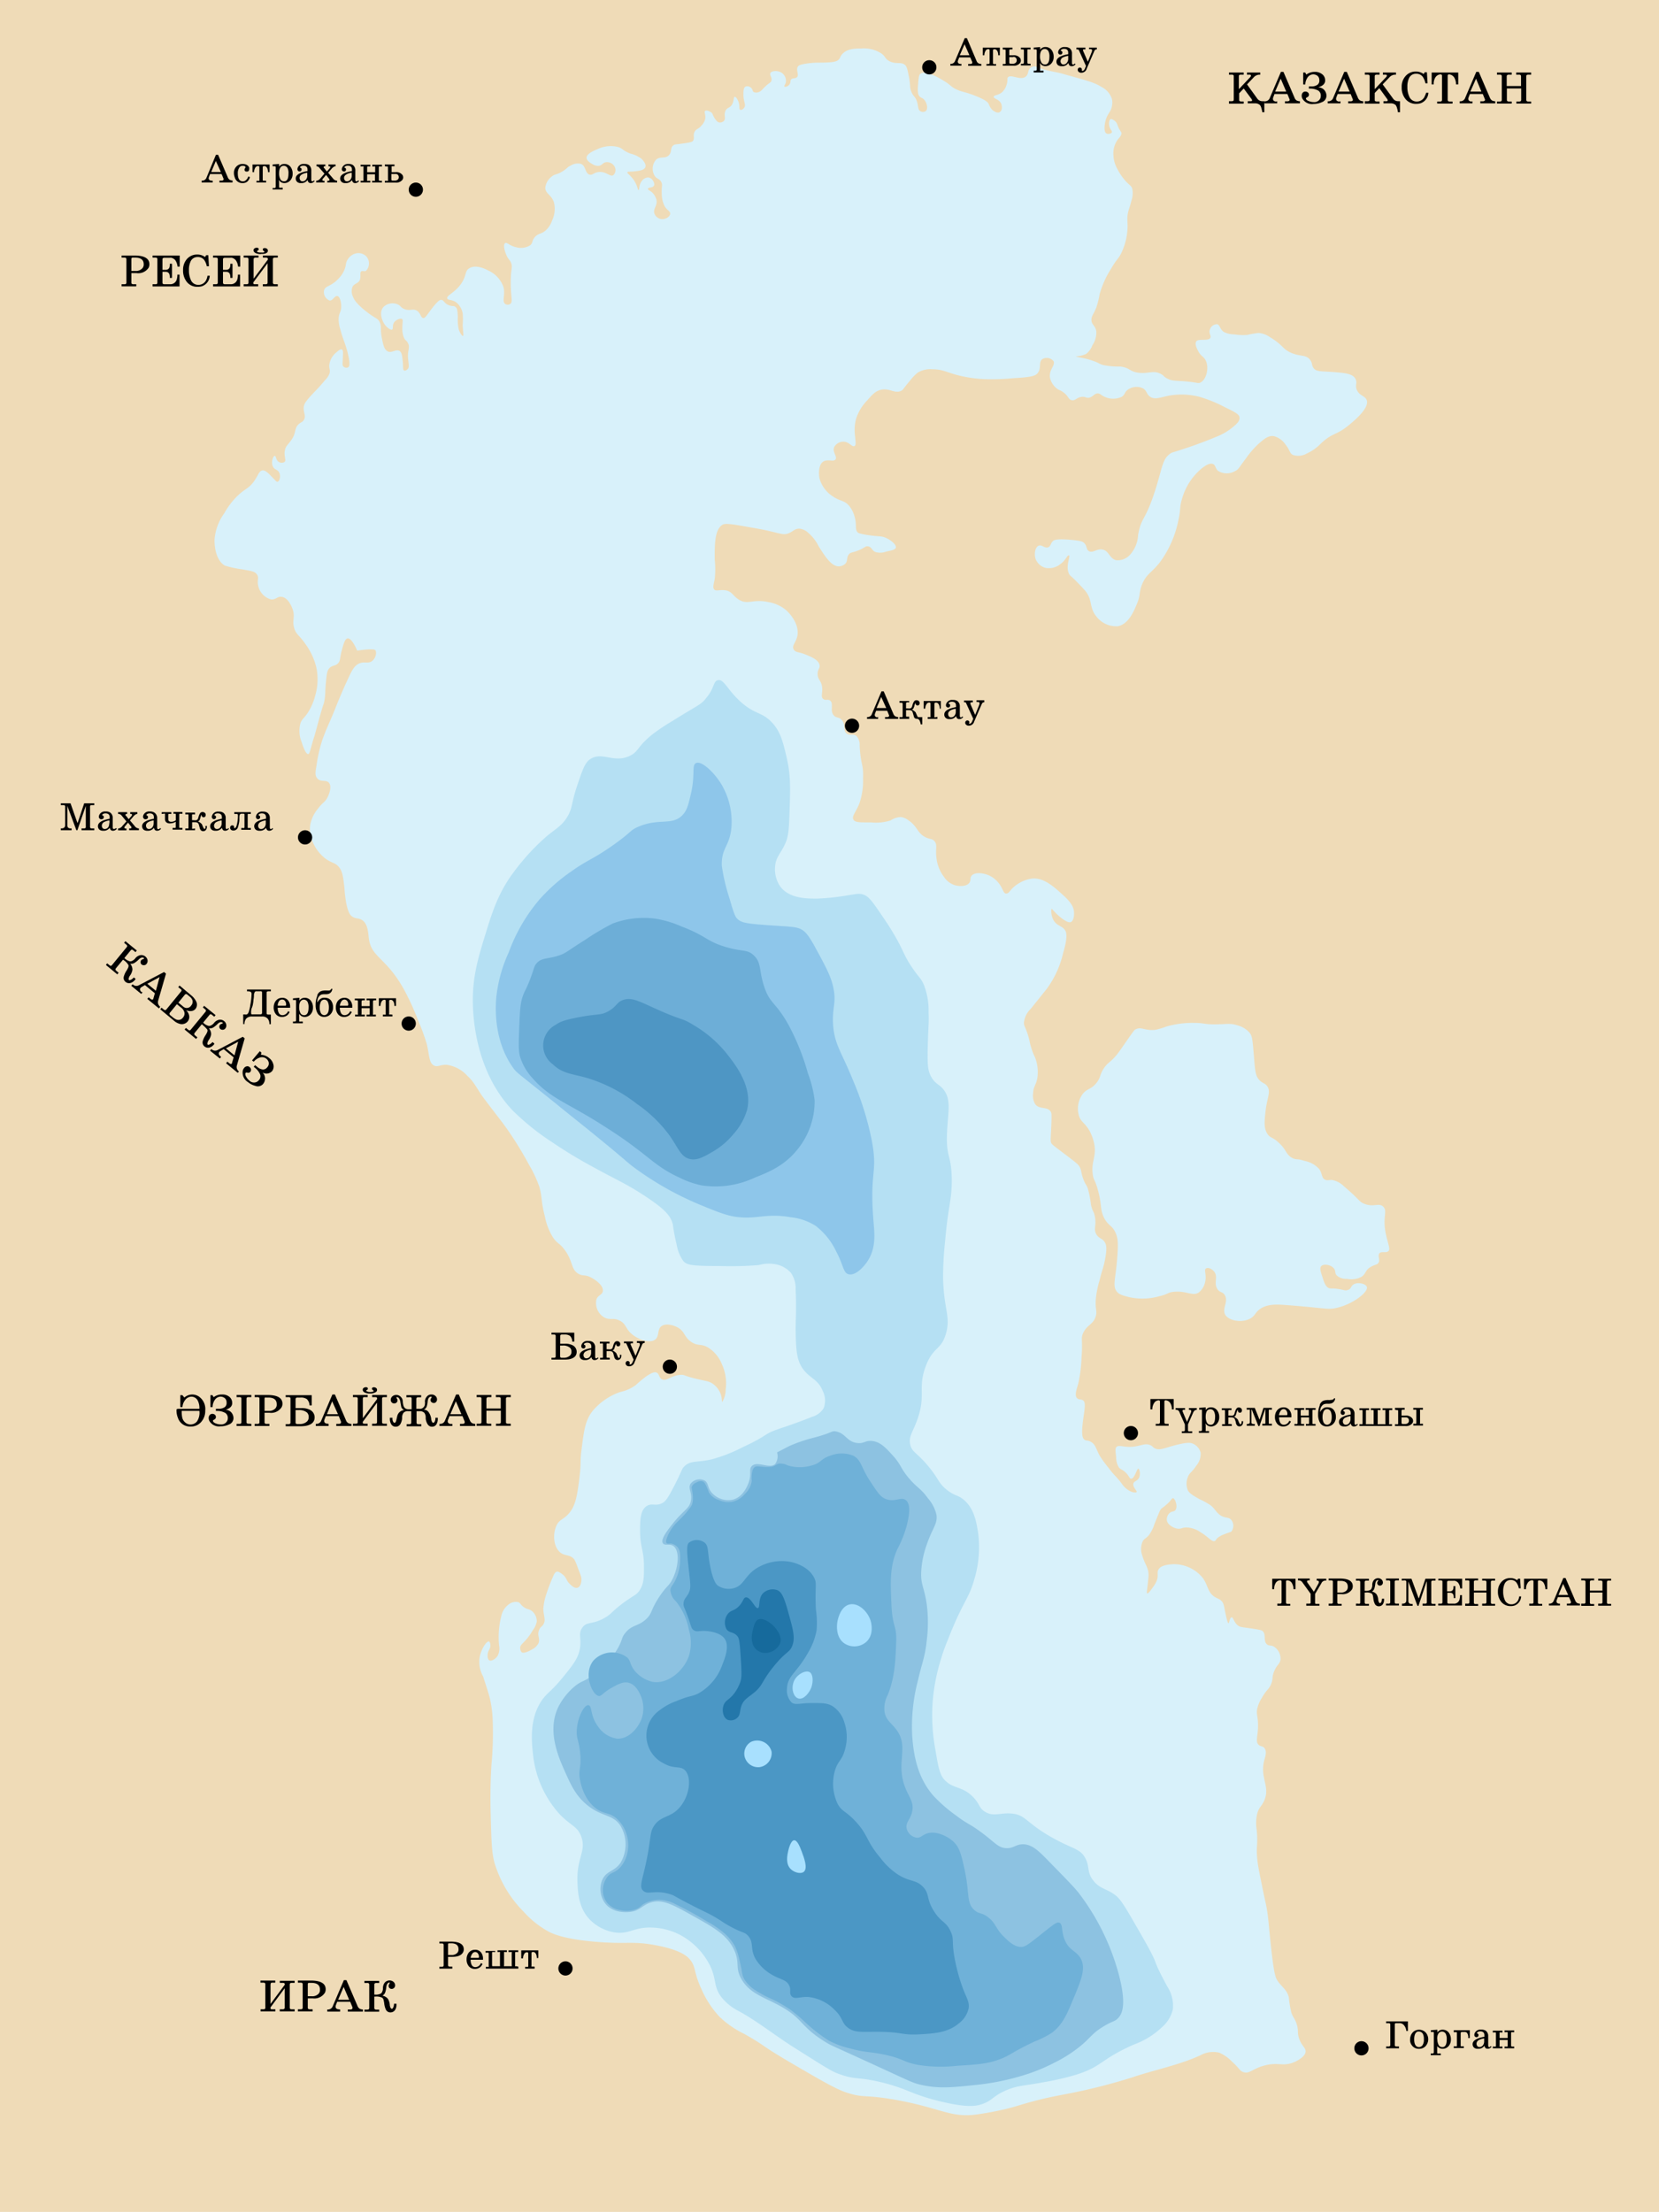 <svg xmlns="http://www.w3.org/2000/svg" width="300.13" height="400" viewBox="0 0 300.13 400">
  <defs>
    <style>
      .cls-1 {
        fill: #efdbb7;
      }

      .cls-2 {
        fill: #d8f1fa;
      }

      .cls-3 {
        fill: #b5e0f3;
      }

      .cls-4 {
        fill: #8ec6ea;
      }

      .cls-5 {
        fill: #6daed7;
      }

      .cls-6 {
        fill: #4e96c4;
      }

      .cls-7 {
        fill: #8dc2e1;
      }

      .cls-8 {
        fill: #6fb1d8;
      }

      .cls-9 {
        fill: #4b97c5;
      }

      .cls-10 {
        fill: #2377aa;
      }

      .cls-11 {
        fill: #166a9c;
      }

      .cls-12 {
        fill: #a8e0fe;
      }
    </style>
  </defs>
  <g id="Слой_1" data-name="Слой 1">
    <rect class="cls-1" width="300.13" height="400"/>
  </g>
  <g id="Слой_3" data-name="Слой 3">
    <g>
      <path class="cls-2" d="M211,185.64a11.72,11.72,0,0,1-2,.59c-1.83.21-2.46-.58-3.49-.12-.31.13-.38.26-1.75,2.21-1,1.47-1.55,2.21-1.75,2.45-1.22,1.46-1.57,1.31-2.33,2.45s-.5,1.56-1.28,2.56c-1,1.31-1.75,1-2.56,2.1a4.5,4.5,0,0,0-.59,4.07c.42,1.06,1,1.05,1.87,2.57a8.57,8.57,0,0,1,.81,2.21c.52,2.43-.59,3.26-.23,5.71.17,1.12.37.73.93,2.8.75,2.75.35,3.26,1,4.77.82,1.75,1.54,1.44,2.22,3,.51,1.21.42,2.45.23,4.89-.28,3.48-.85,4.71,0,5.71.42.5,1,.65,2.1.94a11.07,11.07,0,0,0,5.47-.12c1.81-.42,1.52-.7,2.68-.82,2.32-.24,3.4.86,4.54.12a3.24,3.24,0,0,0,1.17-2c.26-1.22-.27-2.06.12-2.33s1.09.05,1.51.58c.75.95-.16,2,.58,3.15.45.66.87.42,1.28,1,.81,1.2-.51,2.48.12,3.61s3.05,1.53,4.54.7c.85-.47.84-1,1.64-1.63,1.3-1,3-.94,4.66-.82,7.14.53,7.61.88,9.08.58,3.16-.64,6-2.93,5.71-3.84-.16-.57-1.6-.94-2.39-.47-.51.31-.43.8-1,1s-.66,0-1.86-.17-1.3,0-1.69-.18c-.56-.32-.76-.92-1.11-2s-.5-1.6-.23-1.92c.44-.51,1.79-.29,2.33.41.34.45.11.77.47,1.22a2.49,2.49,0,0,0,1.86.64,4.07,4.07,0,0,0,2.51-.29c1-.54.69-1.2,1.8-1.86.76-.46,1.21-.35,1.46-.82s-.22-1.19.11-1.63,1.19,0,1.64-.41-.27-1.73-.59-3.78c-.39-2.55.43-3.49-.35-4.26s-1.72.17-3.43-.52c-1-.39-.79-.74-3.67-3.15a4,4,0,0,0-2.22-1.16c-.57,0-.83.14-1.22-.06-.66-.33-.44-1.08-1.05-1.92a4.74,4.74,0,0,0-2.62-1.46c-1.43-.48-1.46-.14-2.21-.52-1.24-.63-1-1.48-2.57-2.86-1.1-1-1.41-.73-1.92-1.45-.69-1-.59-2.16-.41-3.91.29-2.75,1-3.62.41-4.66-.46-.76-1-.55-1.69-1.45-.5-.68-.58-1.56-.73-3.29-.31-3.84-.34-4.42-.87-5.07a4.38,4.38,0,0,0-2.19-1.31c-1.3-.44-2-.18-4.1-.18s-1.76-.26-3.85-.26A17.09,17.09,0,0,0,211,185.64Z"/>
      <path class="cls-2" d="M190.15,206.61c.14.36.26.42,2.79,2.33,1.95,1.48,2.22,1.7,2.45,2.22.32.71.18,1.09.7,2.33.34.82.44.73.7,1.4a18.16,18.16,0,0,1,.58,3c.3,1.29.5,1.06.7,2.09.33,1.73-.27,2.2.23,3.15s1.15.71,1.63,1.63c.18.33.38.9,0,2.91-.29,1.6-.55,1.93-1,3.85a16.54,16.54,0,0,0-.7,3.61c-.09,1.76.29,1.94,0,2.91-.45,1.49-1.47,1.45-2.22,2.91-.56,1.1-.08,1.3-.35,4.55a25.63,25.63,0,0,1-.58,4.66c-.3,1.08-.73,2.15-.23,2.68.34.36.78.11,1.16.46s.26,1.27,0,3c-.45,3.14-.18,3.69.12,4s.65.08,1.28.47c.8.49.87,1.24,1.52,2.45a20.69,20.69,0,0,0,1.51,2.09c1.44,1.89,1.21,1.31,2.45,2.92a4.06,4.06,0,0,0,1.74,1.51c.37.14.88.24,1,.06s-.75-.88-.59-1.52c.12-.46.67-.41,1-1s.13-1.65-.11-1.69-.68,1.84-1.3,1.82c-.31,0-.32-.48-1-1.13s-.91-.47-1.27-1a3.61,3.61,0,0,1-.44-1.79c-.11-1-.17-1.53,0-1.75.47-.62,1.44.16,3.5-.18,1.17-.19,1.84-.6,2.71-.21.44.2.38.36.78.56.89.46,1.71-.06,3.89-.61s2.65-.37,2.93-.26a2.45,2.45,0,0,1,1.48,1.66,3.31,3.31,0,0,1-.83,2.4c-.74,1.17-1.16,1.15-1.48,2a3.13,3.13,0,0,0,0,2.41c.29.56.88.89,2.05,1.57a15.72,15.72,0,0,1,2,1.09c.84.66.83,1,1.58,1.66,1,.86,1.79.39,2.27,1.09a1.74,1.74,0,0,1,0,2c-.16.16-.21.09-1.27.52a4.07,4.07,0,0,0-1.18.61c-.42.34-.35.52-.57.62-.55.23-1.14-.73-2.58-1.58a4.76,4.76,0,0,0-2.53-.87c-.83,0-1,.32-1.66.22s-1.84-.69-1.92-1.57a1.54,1.54,0,0,1,.52-1.27c.41-.36.73-.18,1-.48.53-.59,0-2.14-.4-2.19-.18,0-.27.22-.65.66a10.67,10.67,0,0,1-1.4,1.18c-.31.29-.33.43-1.31,2.84a6.73,6.73,0,0,1-1,2c-.55.65-.83.58-1.13,1.14a3.39,3.39,0,0,0-.13,2.36,11.85,11.85,0,0,0,.56,1.53,7.84,7.84,0,0,1,.57,1.44,4.69,4.69,0,0,1,0,1.57c-.15,1.78-.35,2.42-.17,2.49s.7-.64,1.05-1.14a5.21,5.21,0,0,0,.65-1.13c.39-1,0-1.47.31-2,.46-.92,2.12-.95,2.62-1a6.71,6.71,0,0,1,5.42,2.49c1,1.4.87,2.69,2.27,3.49.49.29.86.33,1.22.79s.33.85.66,2.36.43,1.52.52,1.53.2-1,.53-1.05.4.9,1.17,1.48c.49.37.79.25,3.24.66.93.16,1.07.21,1.22.35.67.64.07,1.72.74,2.36.41.39.73.09,1.36.48a2.58,2.58,0,0,1,1.13,2.23c-.05.87-.64.91-1.18,2.27-.44,1.11-.1,1.21-.52,2.23s-.84,1-1.67,2.49a6.29,6.29,0,0,0-.82,1.86c-.24,1,.07,1.3.12,2.8.06,2.2-.56,3.22.11,3.84.38.35.73.19,1.05.59.48.6.15,1.58,0,2.09-.94,3.35,1.2,4.89-.12,7.58-.44.91-.83,1-1.16,2.09a7.24,7.24,0,0,0-.12,3c.28,3-.16,2.75.12,5.48.1,1,.34,2.16.82,4.54.64,3.21.77,3.38,1,5s.17,1.65.59,5.59c.58,5.53.87,6.17,1.28,6.76.81,1.17,1.61,1.51,2,2.91a20,20,0,0,0,.46,2.8c.36,1,.6,1,.94,2,.43,1.32.07,1.53.46,2.68.5,1.44,1.27,1.67,1.17,2.45s-1.29,1.47-1.87,1.74c-2.14,1-3,0-5.59.7-2.15.57-2.71,1.59-3.84,1.17-.65-.24-.61-.63-2-1.87a7,7,0,0,0-2.33-1.63,4.71,4.71,0,0,0-3.38.47c-3.93,1.8-8.24,2.61-12.35,4a103.74,103.74,0,0,1-11.89,3c-1.64.32-3.52.65-6.29,1.4-2,.53-2.67.82-4.54,1.28a56.09,56.09,0,0,1-5.59,1.05c-4.73.57-6.41-1.24-14.57-2.68-5.64-1-5.5-.25-8.73-1.28-1.95-.63-4.52-2.13-9.67-5.13-6.46-3.77-4.51-3-8.86-5.48a17.3,17.3,0,0,1-4.54-3.14,17.66,17.66,0,0,1-3.26-5c-1.47-3.17-.93-4-2.1-5.36-.42-.5-1.56-1.7-6.18-2.56-4.14-.78-5.12-.17-10.48-.59-6.09-.47-8.21-1.52-8.86-1.86a17.1,17.1,0,0,1-4.54-3.61,21.19,21.19,0,0,1-5.24-8.74c-.52-1.78-.58-3.9-.7-8.16-.06-2.1-.15-5.36.12-9.67a62.45,62.45,0,0,0,.23-7.8,20.63,20.63,0,0,0-.47-4c-.12-.53-.2-.86-1.28-4.2a5.4,5.4,0,0,1-.64-3.3c.24-1.6,1.3-3.12,1.7-3,.21.06.31.59.24,1a2.18,2.18,0,0,1-.28.64c-.29.61-.27,1.55.11,1.77s1.11-.23,1.49-.79a2.78,2.78,0,0,0,.28-1.88,15.23,15.23,0,0,1,.52-5.77A3.49,3.49,0,0,1,92,290.16a2.1,2.1,0,0,1,1.75-.43c.4.14.36.39.92.83.71.55,1,.33,1.57.78a2.39,2.39,0,0,1,.87,1.88,3.68,3.68,0,0,1-.74,1.62,10.58,10.58,0,0,1-1.13,1.61c-.69.8-1.1,1-1.14,1.53,0,0,0,.6.31.83s1.25-.18,1.74-.48a2.78,2.78,0,0,0,1.23-1.09c.42-.89-.26-1.41.13-2.45.27-.71.65-.6.92-1.31s-.09-1.31-.14-2.49a10.43,10.43,0,0,1,.53-2.66,31.44,31.44,0,0,1,1.22-3.19c.18-.43.35-.83.7-.92s1,.45,1.27.7c.57.6.44.89,1,1.44.19.2.92,1,1.53.74s.65-1.3.65-1.44c0-.46-.1-.73-.61-2a11.53,11.53,0,0,0-.65-1.61c-.75-1-1.69-.59-2.58-1.31-1.22-1-1.38-3.29-.7-4.81.57-1.27,1.31-1.05,2.4-2.4s1.39-3.13,1.79-6.42c.33-2.73.07-2.59.35-4.85.45-3.57.68-5.39,2-7.08a11.33,11.33,0,0,1,5-3.45,7.58,7.58,0,0,0,2.8-1.23,22.43,22.43,0,0,1,1.88-1.57c1.26-.87,1.66-.8,1.83-.74.61.19.46.89,1,1.22.88.5,1.72-.74,3.54-.79.7,0,.41.17,2.84.75,1.74.41,2.22.39,2.93.91a4,4,0,0,1,1.26,1.53c.41.91.26,1.69.4,1.71a4.37,4.37,0,0,0,.61-2.23,8.34,8.34,0,0,0-.7-4.63,6.27,6.27,0,0,0-2.52-3c-1.29-.72-1.73-.19-2.91-.93-1.43-.9-1.16-1.91-2.56-2.68-.76-.41-2.1-.81-2.92-.23s-.34,1.84-1.16,2.44c-1,.72-3,0-4.2-1s-1-1.86-2.21-2.45-1.76,0-2.8-.58A3,3,0,0,1,107.9,235c.28-.83,1.06-.81,1.16-1.51.14-1-1.25-2-2.1-2.45-1.21-.64-1.48-.19-2.33-.7-1.41-.85-.89-2.24-2.56-4.43-.9-1.17-1.17-.92-2-2.09A11.08,11.08,0,0,1,98.58,220c-.76-2.92-.44-3.36-1-5.36a22,22,0,0,0-1.87-4,64,64,0,0,0-3.61-5.94c-1.28-1.87-1.7-2.28-4.54-6.06-1.25-1.65-1.62-2.8-3-4.08a6.22,6.22,0,0,0-3.73-2c-1.22-.06-1.65.48-2.33.12-.9-.47-.8-1.76-1.28-3.84a38.56,38.56,0,0,0-1.63-4.43,44.92,44.92,0,0,0-2.57-5.59c-3.23-5.74-5.83-5.65-6.29-9.09-.13-1-.15-2.71-1.28-3.38-.66-.39-1.21-.14-1.86-.7-.24-.2-.59-.6-.93-2.21a22.13,22.13,0,0,1-.35-2.91c-.22-1.85-.33-2.77-.82-3.5-.85-1.27-1.7-.78-3.26-2.33a7.35,7.35,0,0,1-1.87-3,5.6,5.6,0,0,1-.23-2.56,6.33,6.33,0,0,1,1.4-2.91c.89-1.19,1.28-1.14,1.75-2.1.1-.2.87-1.8.23-2.57-.5-.59-1.37-.1-2-.69s-.44-1.28-.23-2.57a25.81,25.81,0,0,1,1.05-4.54c.88-2.41,1.16-2.76,2.21-5.36.31-.77,1.18-3,2.45-5.71.66-1.44,1.17-2.48,2.21-2.79.83-.26,1.45.13,2.1-.35s.93-1.54.58-2c0,0-.27-.34-3.26.11-.15-.33-1-2.34-1.75-2.21-.49.08-.76,1.12-1.05,2.21-.37,1.39-.21,1.85-.7,2.33s-1,.29-1.51.82c-.37.37-.46.82-.59,2-.26,2.48-.1,2.77-.35,4-.12.61-.12.32-.69,2.33-.27.93-.28,1-.7,2.56-.65,2.36-.36,1.17-.82,2.8-.4,1.43-.48,1.84-.7,1.86-.5.06-1.09-1.85-1.16-2.09a5.33,5.33,0,0,1-.24-3.5c.3-.82.66-.84,1.4-2A10.27,10.27,0,0,0,57,125.88a10.53,10.53,0,0,0,.24-5.13,12,12,0,0,0-2-4.31c-1.12-1.62-1.63-1.64-2-2.8-.46-1.5.24-2.06-.35-3.61-.13-.32-.73-1.88-1.87-2.09-.83-.16-1.09.56-2,.46A3.27,3.27,0,0,1,46.73,106c-.28-1.06.19-1.47-.23-2.09s-1.08-.64-2.56-.93a19.64,19.64,0,0,1-3.27-.7c-1.88-1.12-1.87-4.26-1.86-4.66a9.28,9.28,0,0,1,1.75-4.78A13.77,13.77,0,0,1,43,89.64c1.4-1.33,2-1.28,2.92-2.56.8-1.1.89-1.86,1.51-2s1.34.74,2.1,1.51c.34.36.51.57.7.53.34-.08.59-1,.29-1.63s-.79-.48-1.11-1.05c-.45-.8,0-2,.29-2s.16.75.76,1.11a1,1,0,0,0,1,0c.38-.3-.1-1,.06-2s.63-1.1,1.34-2.21.38-1.83,1.1-2.56c.48-.48.73-.39,1-.82.49-.78-.15-1.37,0-2.45.12-.79,1-1.65,2.63-3.37.31-.33.62-.69,1.22-1.4a3.13,3.13,0,0,0,.81-1.23c.18-.62-.11-.77-.05-1.51a3.45,3.45,0,0,1,1.28-2.27c.27-.25.73-.66,1-.53s.21.63.17,1.63-.11,1.23.12,1.46a.75.75,0,0,0,.87.12c.22-.16.28-.51.12-1.52a18.39,18.39,0,0,0-.87-3.14,22.49,22.49,0,0,1-.7-2.22,5.67,5.67,0,0,1-.29-2c.07-1,.43-1.08.46-2s-.27-2-.76-2-.76.87-1.34.82a1.63,1.63,0,0,1-1-1.86c.23-.84,1.23-.66,2.51-2a4.94,4.94,0,0,0,1.16-1.68c.38-.91.17-1.22.59-1.87a2.41,2.41,0,0,1,1.74-1.16,2.05,2.05,0,0,1,1.64.58,1.94,1.94,0,0,1-.06,2.62c-.33.17-.61-.1-.88.12s0,.85-.23,1.51-1,.61-1.34,1.28a2.28,2.28,0,0,0,.12,1.81c.13.37.5,1.17,2.44,2.68,1.69,1.31,2,1.14,2.33,1.8.46.85.06,1.22.47,3.15.24,1.16.39,1.79.93,2.16.75.5,1.64-.47,2.27,0,.36.26.42.78.53,1.74s0,1.61.23,1.75.57-.09.76-.35.09-.83,0-1.63c-.19-1.67.43-2.13-.06-3-.25-.46-.44-.38-.7-.93a4.07,4.07,0,0,1-.29-1.69c0-1.16.17-1.52-.06-1.69s-1.1.09-1.45.64-.09,1.14-.35,1.28-1.1-.46-1.52-1.22c-.11-.2-1-1.86,0-2.91a2.36,2.36,0,0,1,2.45-.47c.65.24.57.58,1.28.87,1,.43,1.53-.15,2.27.3s.69,1.3,1.17,1.34c.32,0,.53-.35,1.22-1.29,1.48-2,1.83-2,2-2,.53,0,.56.71,1.51,1,.59.21.81,0,1.11.29s.32.44.41,1.75A8.45,8.45,0,0,0,83,59.59c.21.61.6,1.21.76,1.16s0-.68-.06-2a11.61,11.61,0,0,0,0-2.1,3.29,3.29,0,0,0-1.11-1.92c-.82-.63-1.56-.38-1.68-.76-.18-.53,1.31-1,2.44-2.56s.66-2.37,1.57-2.91c1.22-.73,3,.19,3.5.46a5.13,5.13,0,0,1,2.68,3c.33,1.41-.33,2.54.29,3a.83.83,0,0,0,.93,0c.34-.25.25-.81.18-1.63a24.52,24.52,0,0,1-.06-3.67c.09-1.11.25-1.36.06-2S92,47,91.64,46.19,91,44.3,91.35,44s.78.44,2,.7a3.15,3.15,0,0,0,2.57-.35c.54-.46.26-.85.87-1.51s1.1-.49,1.86-1.11a4.19,4.19,0,0,0,1.23-1.86,4.9,4.9,0,0,0,.35-3.21c-.45-1.48-1.58-1.59-1.58-2.74a3,3,0,0,1,1.17-2c.61-.49.86-.28,1.86-.88s.85-.78,1.58-1.1a2.37,2.37,0,0,1,1.86-.3c.9.39.69,1.66,1.51,1.93.58.18.8-.4,1.75-.47,1.32-.1,2,.94,2.57.58a1.27,1.27,0,0,0,.29-1.45,1.56,1.56,0,0,0-1.69-.88c-.56.12-.62.57-1.23.64a1.79,1.79,0,0,1-1.1-.29c-.23-.12-1.09-.58-1.11-1.16,0-.75,1.37-1.31,2-1.58a5.57,5.57,0,0,1,3.61-.4c1,.27.79.61,2.33,1.22a5.3,5.3,0,0,1,2,.93c.1.1.94.92.7,1.52s-1.23.67-1.92.75c-.84.11-1.26,0-1.34.18s.67.59,1.28,1.57.58,1.65.76,1.63,0-.9.58-1.63a1.47,1.47,0,0,1,1.11-.64c.72,0,1.31,1,1.1,1.46s-1.07.3-1.1.58.54.34,1,.93a3,3,0,0,1,.52,1c.29,1.12-.65,1.67-.35,2.56a1.58,1.58,0,0,0,1.22,1c.75.1,1.58-.41,1.63-.94s-.5-.55-1-1.39a5,5,0,0,1-.52-2.28c-.08-1.27.21-1.58-.12-2.15s-.77-.47-1.16-1.05a2.49,2.49,0,0,1,.23-2.91c.75-.72,1.72-.1,2.39-.88.53-.61.16-1.28.76-1.74.23-.18.37-.15,1.51-.3,1.73-.22,1.9-.37,2-.46.44-.51-.08-1.08.41-1.81.32-.47.61-.34,1.16-1a2.67,2.67,0,0,0,.65-1.1c.2-.81-.21-1.29,0-1.52s.78,0,1.11.23.24.53.7,1.17c.25.35.41.57.7.64a1,1,0,0,0,.87-.23c.48-.47-.07-1.14.35-1.93.31-.56.7-.39,1.11-1s.28-1.42.52-1.46.55.49.7.93c.27.76.05,1.28.29,1.4s.57-.11.76-.41c.32-.51-.13-1-.17-2.15,0-.49-.06-1.41.4-1.63a1,1,0,0,1,1.05.29c.26.27.16.52.41.7a1.1,1.1,0,0,0,.93,0c.43-.16.53-.38,1.11-.94.83-.79,1.05-.73,1.16-1.1.19-.63-.39-1-.17-1.4s1.28-.51,2-.06a1.76,1.76,0,0,1,.81,1.51c0,.56-.41.87-.29,1s.67,0,.94-.41.06-.6.29-.88.75-.11,1.05-.4c.44-.45-.25-1.31.17-1.93.11-.15.32-.34,1.46-.52a14.53,14.53,0,0,1,2.21-.18c2.88,0,3.32-.22,3.67-.52s.27-.61.76-1.11c.9-.92,2.28-.92,3.38-.93a5.79,5.79,0,0,1,3.67.93c.75.58.56.86,1.28,1.29,1.28.76,2.25.07,3,.81.29.28.41.85.64,2,.34,1.67.09,1.89.46,2.8s.7.81,1,1.74.15,1.45.59,1.75a.92.92,0,0,0,1,0c.44-.36.26-1.34-.17-1.92s-.72-.39-1.05-.87c-.08-.13-.29-.49-.17-1.93.1-1.21.15-1.82.4-2,.93-.78,3.43.74,4.32,1.28,1.29.78,1.14,1,2.21,1.51s1.44.38,3.44,1.17,2.27,1.19,2.44,1.51a2.91,2.91,0,0,0,.64,1.05s.78.67,1.28.41.54-1,.3-1.58c-.36-.79-1.37-.86-1.34-1.22s1-.22,1.69-1a3.14,3.14,0,0,0,.69-1.34c.2-.74,0-.92.18-1.16.53-.65,2.22.59,3.2-.12.65-.47.32-1.3,1-1.69s1.19,0,2.1.29c1.19.41,2.46.53,3.67.88,4.62,1.3,5.59,1.51,7,2.38a3.69,3.69,0,0,1,1.86,2.16,3,3,0,0,1,0,1.28c-.17,1-.64,1.21-1,2.16s-.53,2.5,0,2.79c.35.2,1,0,1-.26s-.15-.26-.35-.7a1.94,1.94,0,0,1-.16-1.05c0-.19.09-.49.3-.58s.77.34.84.42c.45.47.29.76.82,1.59.17.28.25.34.27.52,0,.45-.36.8-.59,1.07a4.25,4.25,0,0,0-.86,2.92,5.42,5.42,0,0,0,.69,2.45,10.49,10.49,0,0,0,1.4,2.1c.82.94,1.11.91,1.31,1.48a4.07,4.07,0,0,1-.17,2.27c-.22.95-.37,1.24-.53,1.84-.36,1.41-.05,1.86-.17,3.41a11.54,11.54,0,0,1-1,3.93c-.6,1.32-.8,1.07-1.92,3a17.24,17.24,0,0,0-2.1,4.63,15.66,15.66,0,0,1-.61,2.45c-.5,1.25-.94,1.58-.87,2.36s.71.93.87,1.92a4.08,4.08,0,0,1-.7,2.53A3.54,3.54,0,0,1,196.5,64a4.8,4.8,0,0,1-1.84.44c0,.15,1.44.21,3.24.87,1,.36.91.49,1.66.7a13.41,13.41,0,0,0,3.05.27c1.9.21,1.65.92,3.41,1.13s2.6-.49,3.93.18c.65.32.5.5,1.23.87.93.48,1.5.35,3.41.52,2.09.19,2.19.42,2.62.18,1.17-.65,1.59-3,.78-4.2-.34-.52-.73-.59-1.13-1.31-.19-.33-.81-1.38-.44-1.92s2.15,0,2.53-.61c.24-.4-.31-.81-.08-1.49a1.37,1.37,0,0,1,1.31-1c.55.11.46.86,1.22,1.4a4.39,4.39,0,0,0,1.92.44,9.83,9.83,0,0,0,2.36.09,16.45,16.45,0,0,1,2-.35,4.21,4.21,0,0,1,2.1.78c2.33,1.41,2.15,2,3.58,2.71,1.79.87,2.89.33,3.67,1.4.48.66.19,1,.7,1.57s1.47.45,3.5.61,3.41.29,3.93,1.14-.13,1.2.35,2.18,1.47,1,1.74,1.75c.53,1.42-2.21,3.69-3.14,4.46-2.42,2-2.9,1.34-5.07,3.32A8.37,8.37,0,0,1,236.43,82a3.08,3.08,0,0,1-2.53.27c-.64-.34-.5-.84-1.31-1.84a3.71,3.71,0,0,0-2.19-1.57c-1-.11-1.74.56-2.71,1.4a15.65,15.65,0,0,0-2.27,2.62c-1.29,1.68-1.33,2-1.92,2.27a3,3,0,0,1-3.15,0c-.52-.46-.4-1-.87-1.22-.69-.33-1.7.48-2.19.87a11.07,11.07,0,0,0-3.4,5.24c-.57,1.81-.22,1.88-.7,4a19.13,19.13,0,0,1-3.32,7.6c-1.57,2-2.45,2.11-3.24,4-.63,1.54-.26,2-1,3.67-.47,1.16-1.47,3.58-3.41,3.94a4.53,4.53,0,0,1-3.93-1.84c-1.3-1.62-.56-3-2.09-4.72-.73-.82-1.66-1.75-1.66-1.75-.87-.85-.91-.8-1.05-1-.85-1.42.22-3.37-.09-3.5s-.55.85-1.57,1.57a3.3,3.3,0,0,1-2.62.7,2.68,2.68,0,0,1-1.84-1.57c-.34-1-.09-2.19.52-2.45s1.09.53,1.75.27c.5-.2.38-.7.88-1.14.15-.14.56-.45,3.4-.18,1.66.16,1.95.31,2.19.53.59.56.34,1.15.87,1.48.72.46,1.43-.51,2.54-.26s1.23,1.67,2.44,1.92a3,3,0,0,0,2.36-.87,5.69,5.69,0,0,0,1.57-3.67c.59-3.42,1.32-2.38,3.24-8.56,1.21-3.91,1.18-5.2,2.62-6.21.34-.23.26-.1,3.32-1.13.46-.16,2.56-.87,5.07-1.92a10.74,10.74,0,0,0,2.62-1.49c.78-.62,1.55-1.24,1.48-1.92,0-.53-.57-.92-2.53-1.84A24.84,24.84,0,0,0,217,71.76a13.09,13.09,0,0,0-5.24-.26c-1.73.29-2.75.87-3.67.26-.73-.48-.57-1.16-1.4-1.57a2.7,2.7,0,0,0-2.62.26c-.69.48-.48.89-1.14,1.31a3.64,3.64,0,0,1-2.88.09c-.89-.34-1-.77-1.57-.7s-.79.7-1.58.79c-.47,0-.49-.17-1-.18-1.06,0-1.32.75-2,.61s-.49-.64-1.49-1.4c-.64-.48-.81-.36-1.31-.78a3.49,3.49,0,0,1-1.14-1.84c-.27-1.49,1.05-2.3.62-3.06a1.59,1.59,0,0,0-2-.35c-.72.5-.17,1.55-.79,2.45-.4.58-1.09.82-4.46,1a38.28,38.28,0,0,1-5.33.17,23.61,23.61,0,0,1-5-.78c-1.77-.49-2.58-1-4.28-1a4.48,4.48,0,0,0-2.71.61,9.38,9.38,0,0,0-1.48,1.57c-1.25,1.47-1.11,1.49-1.4,1.66-1.23.72-2.23-.58-3.93-.09-.9.27-1.42.86-2.36,1.93a8.36,8.36,0,0,0-1.92,3.14c-.8,2.58.31,4.77-.35,5.07-.47.21-1-.87-2.1-.79a1.87,1.87,0,0,0-1.57,1c-.34.9.61,1.67.26,2.19s-1.46-.14-2.27.43-.81,2.19-.62,3.06a5.69,5.69,0,0,0,2.45,3.24c1.32.89,2,.64,2.89,1.66a5.25,5.25,0,0,1,1,2c.44,1.5,0,2.19.53,2.79.11.12.31.28,2,.53,2,.28,2.22.13,3,.43,1,.41,2.07,1.29,1.92,1.84-.1.35-.66.47-1.75.7a3,3,0,0,1-1.92.08c-.69-.29-.64-.83-1.22-1s-.6.16-1.66.61c-1.36.58-1.59.38-1.92.79-.51.6-.15,1.21-.7,1.75a1.83,1.83,0,0,1-1.14.44c-1.36,0-2.52-1.84-3.67-3.67a7.7,7.7,0,0,0-1.92-2.45,2.69,2.69,0,0,0-1.57-.7c-.86,0-1.15.56-2,.87s-1.46,0-3.41-.43c-1.09-.27-2.1-.44-4.11-.79-2.57-.45-3.86-.67-4.37-.35-1.43.9-1.41,3.61-1.4,6.29a15.71,15.71,0,0,1,0,3.5c-.16.93-.42,1.55-.08,1.92s1.12-.06,2.18.17,1.21,1,2.27,1.66c1.62,1,2.57-.17,5.33.44a6.74,6.74,0,0,1,3.15,1.4c1.14,1,2.46,2.88,2.1,4.72-.23,1.16-1,1.7-.7,2.36s.91.52,1.83.87c1.33.5,2.68,1.07,2.88,2,.15.64-.39.79-.34,1.75s.57,1,.78,2.09-.27,1.84.18,2.28.87,0,1.31.35c.67.55-.09,1.72.61,2.62.46.59.93.26,1.48.87.78.87.17,1.89.88,2.45.55.44,1.15,0,1.75.43a2.32,2.32,0,0,1,.61,1.75c.18,3.68.72,3.18.61,5.94a12.41,12.41,0,0,1-.7,4.64c-.61,1.48-1.35,2.19-1.05,2.79s1.27.52,3.23.53a8.78,8.78,0,0,0,3.5-.35,3.58,3.58,0,0,1,1.83-.62,2.71,2.71,0,0,1,1.32.53c1.75,1.15,1.59,2.24,3.05,3.06.94.52,1.3.24,1.75.78.58.7.14,1.35.35,3a7,7,0,0,0,1.4,3.5,3.68,3.68,0,0,0,2,1.48c.75.19,2,.25,2.53-.43.39-.49.07-.87.44-1.31.61-.72,2.14-.47,3.06-.09a4.77,4.77,0,0,1,1.74,1.31c.89,1.05.88,1.95,1.4,2s.69-.49,1.23-1a6.45,6.45,0,0,1,3.23-1.66c2.2-.39,4.08,1.3,5.94,3,1.57,1.41,1.87,2.3,1.92,3s-.08,1.63-.61,1.84-1.8-.79-2.44-1.4-.9-1-1-1-.17,1.28.43,2.18,1.4.89,1.93,1.58c.28.36.65,1.13-.27,4.19a17.55,17.55,0,0,1-3,6.55l-2.88,3.59a4,4,0,0,0-1.22,2.53c0,.54.18.57.61,1.84.5,1.46.36,1.69.87,3.14.4,1.15.48,1,.7,1.75a7.3,7.3,0,0,1,.26,3.14c-.22,1.42-.75,1.57-.78,2.89a2.86,2.86,0,0,0,.43,2c.78.91,2.07.35,2.71,1.22.2.27.22.52.18,1.84C190.11,206,190,206.11,190.15,206.61Z"/>
      <g>
        <path class="cls-3" d="M129.92,123c1.05-.2,1.64,1.69,4,3.85,2.68,2.43,3.91,1.83,5.77,3.84,1.52,1.65,1.94,3.4,2.62,6.29.75,3.16.67,5.53.53,9.79-.1,2.84-.16,4.29-.7,5.59-.8,1.92-1.8,2.56-1.92,4.37a5.49,5.49,0,0,0,1,3.67c1.67,2.12,4.81,2.11,6.65,2.1a40.27,40.27,0,0,0,5.06-.52c2-.3,2.5-.49,3.32-.18s1.31.85,3,3.32c1.14,1.69,1.71,2.53,2.28,3.5,2,3.33,1.79,3.79,3.32,6.11,1.36,2.07,1.68,2,2.27,3.32a12.84,12.84,0,0,1,.87,5.07c.1,2.29-.11,2.86-.17,7.34,0,2.05,0,3.18.7,4.37s1.34,1.21,2.09,2.1c1.65,1.94.8,4.47.7,8.38-.1,4.17.81,3.51.88,8,0,3.94-.63,4.36-1.23,11.36a59.65,59.65,0,0,0-.35,6.47c.15,5.73,1.4,6.91.53,10s-2.31,2.31-3.67,5.94c-1.5,4,.13,5.18-1.57,9.79-.81,2.19-1.55,2.94-1.23,4.37s1.31,1.46,3.5,4.19c1.73,2.16,1.66,2.84,3.14,4s1.9.85,3,1.75c1.91,1.57,2.32,4,2.63,5.94a20,20,0,0,1-.7,8.56c-1,3.53-1.95,3.77-4.55,10.31-.58,1.48-1,2.44-1.4,3.85a35.27,35.27,0,0,0-1.57,8,34.19,34.19,0,0,0,.53,8.73c.49,3,.76,4.45,1.74,5.42,1.56,1.55,3.14,1,5.07,3,1.24,1.28,1,1.93,2.1,2.62,1.56,1,2.77.15,4.89.35,2.58.25,2.49,1.66,7.34,4.37,3.75,2.1,5,1.94,5.94,3.67.85,1.56.27,2.51,1.4,4s2.2,1.48,3.67,2.45c1.1.72,1.61,1.44,4,5.59,5.33,9.18,2.12,4.43,5.77,11.19a6.32,6.32,0,0,1,1,4.19,6.15,6.15,0,0,1-1.93,3.15,14.58,14.58,0,0,1-5.06,3.14c-6.15,2.71-5.66,3.91-10.31,5.42a48.17,48.17,0,0,1-6,1.4c-3.75.71-4.62.57-6.64,1.39-2.66,1.09-2.67,2-4.72,2.63-1,.32-2.57.62-7.34-.53-5.46-1.31-5.93-2.31-10.83-3.49-4.28-1-4.39-.38-7.34-1.4-1.45-.5-2-.85-8.39-4.89-3.31-2.09-6.38-4.56-9.79-6.47a9.59,9.59,0,0,1-3.32-2.62c-1.42-1.91-.85-3-1.92-5.42a12.75,12.75,0,0,0-5.76-5.94,12,12,0,0,0-5.07-1.22c-3.19-.05-4,1.3-6.64.87a8.13,8.13,0,0,1-4.37-2.27c-2.11-2.15-2.2-5.08-2.27-6.82-.18-4.43,1.64-5.56.69-8.21-.72-2-2-1.94-4.19-4.37a19,19,0,0,1-4.54-10.49c-.24-2.26-.74-6.6,1.74-10,1-1.32,1.65-1.46,3.85-4.19,1.62-2,2.43-3.05,2.8-4.55.52-2.18-.33-3,.52-4.19s1.79-.5,4-1.75c1.36-.76,1.1-1,3.49-2.79,2-1.44,2.26-1.35,2.8-2.1.86-1.2.88-2.51.87-4.37,0-3.08-.71-3.53-.7-6.46,0-1.89,0-3.8,1.23-4.55.91-.58,1.61.11,2.79-.52.54-.29.92-.71,2.1-3,1.56-3,1.36-3.15,1.92-3.67,1.15-1.07,2.18-.63,4.9-1.23a28.19,28.19,0,0,0,5.76-2.27c4.34-2,3.62-2.27,6.12-3.14.93-.33,3.23-1.06,6.29-2.28a3.64,3.64,0,0,0,2.1-1.57,3.86,3.86,0,0,0-.18-3.14c-.86-2.1-2.24-2.2-3.49-3.85s-1.34-3.62-1.4-7.16c0-1.94.16-3.69,0-7.34a4.84,4.84,0,0,0-.87-3,4.9,4.9,0,0,0-3-1.57,6.67,6.67,0,0,0-2.8.18,63.11,63.11,0,0,1-7.17.17c-5,0-5.81-.18-6.46-.87a7,7,0,0,1-1.22-3,31.74,31.74,0,0,1-.7-3.67c-.4-1.59-1.54-2.77-4.72-4.9-3.58-2.39-5.4-3.09-9.61-5.41a83,83,0,0,1-7.52-4.55,44.53,44.53,0,0,1-7.16-5.76c-7.06-7.48-7.2-17.89-7.17-20.28.06-4.35,1.06-7.59,2.27-11.53s2.31-7.49,5.07-11.18a40.48,40.48,0,0,1,6.12-6.65c1.7-1.37,2.72-1.88,3.67-3.49s.66-2.38,1.75-5.59c.92-2.73,1.38-4.09,2.27-4.72,2.2-1.57,4.36.8,7.34-.7,1.57-.8,1.2-1.58,4-3.84a37.77,37.77,0,0,1,3.67-2.45c4.56-2.87,5.2-2.91,6.11-4.2C129.26,124.49,129,123.14,129.92,123Z"/>
        <path class="cls-4" d="M125.9,138c-.79.39-.11,2.08-.88,5.42-.48,2.09-.72,3.14-1.57,4-1.88,1.94-4.23.46-8,2.1-1.54.66-1.06.86-4.54,3.32-3.68,2.59-4.63,2.65-7.52,4.72a31.67,31.67,0,0,0-5.76,5.06,31.16,31.16,0,0,0-5.6,9.62,25.69,25.69,0,0,0-2.27,8.38c-.1,1.54-.5,7.59,3.15,12.59.58.8.66.74,8,6.64,1,.84,3.74,3,6.29,5.07,6.83,5.55,6,5.11,7.86,6.46a56.52,56.52,0,0,0,11.54,6.47c3.39,1.39,5.08,2.09,7.16,2.27,3.52.3,5-.73,9.26,0a10.41,10.41,0,0,1,4.55,1.57,12.51,12.51,0,0,1,3.67,4.55c1.4,2.61,1.28,3.92,2.27,4.19,1.19.32,2.71-1.22,3.49-2.45,1.49-2.32,1.21-4.88,1.05-6.81-.82-9.71.83-8.8-.35-15a54.45,54.45,0,0,0-3.32-10.66c-2.15-5.34-3.45-6.63-3.67-10.31-.18-3.16.68-3.83,0-6.82-.43-1.87-1.27-3.46-3-6.64-1.43-2.69-2-3.16-2.45-3.49-.95-.64-1.67-.63-5.41-.88-4.86-.32-5.72-.49-6.47-1.22-.29-.29-.55-.64-1.4-3.67a34,34,0,0,1-1.4-5.94c-.1-3.29,1.45-3.41,1.75-7a13.25,13.25,0,0,0-1.92-7.87C129.15,139.65,126.9,137.5,125.9,138Z"/>
        <path class="cls-5" d="M110.87,167a44.29,44.29,0,0,0-5.07,3c-3.28,2.05-3.4,2.37-4.72,2.8-2.07.68-3.09.35-4,1.4-.5.56-.41.89-1.22,3-.67,1.72-.87,1.85-1.23,2.79-.51,1.38-.58,2.87-.69,5.77s-.17,4.3.17,5.42A10.1,10.1,0,0,0,96.36,195c3.09,3.51,5.89,4.27,11.89,8,2.21,1.4,4.39,2.77,7.16,4.9s4.35,3.63,7.52,5.06a16,16,0,0,0,4,1.4,16.7,16.7,0,0,0,9.62-1.4c2.51-1,5.33-2.12,7.69-5.06a13.81,13.81,0,0,0,3.14-8.92,21.31,21.31,0,0,0-1.22-4.89,42.87,42.87,0,0,0-3.5-8.74c-2.34-4.18-3.32-3.75-4.37-6.81s-.46-4.38-1.92-5.77c-1.22-1.17-2.06-.59-5.24-1.57-3.35-1-3.41-2-7.87-3.67a18.86,18.86,0,0,0-4.71-1.4A16,16,0,0,0,110.87,167Z"/>
        <path class="cls-6" d="M112.79,180.81c-1.27.41-1.18,1.22-2.8,2.1-1.32.72-1.78.39-5.06,1-2.25.45-3.39.69-4.37,1.4a4.21,4.21,0,0,0-.53,7.17c1.72,1.68,3.47,1.69,6.12,2.44a27.59,27.59,0,0,1,9.09,4.72,24.76,24.76,0,0,1,5.94,5.77c1.55,2.22,2,3.84,3.67,4.19,1.3.29,2.52-.42,4.19-1.39a13.66,13.66,0,0,0,3.67-3.15,11.19,11.19,0,0,0,2.45-4.37c1-4.18-2.07-8.1-3.67-10.13a21.91,21.91,0,0,0-6.12-5.25c-2.27-1.4-1.61-.51-7.69-3.32C115.46,181,114.22,180.35,112.79,180.81Z"/>
        <path class="cls-7" d="M104.05,304.89a11.76,11.76,0,0,0-3.14,4c-1.93,4.29.14,8.91,1.39,11.7,1,2.21,1.85,4.11,3.85,5.77,2.76,2.29,4.74,1.66,6.12,3.85a6.53,6.53,0,0,1,0,6.64c-1.12,1.65-2.59,1.41-3.33,3.14a4.35,4.35,0,0,0,.53,4.2c1.41,1.84,3.94,1.61,4.37,1.57,2-.18,2.31-1.28,4-1.75,2.1-.57,3.94.45,7.51,2.45,3.91,2.18,6.3,3.52,7.52,6.29,1,2.29.09,3,1.22,5.07,1.37,2.48,3.74,3.23,6.29,4.54,5.16,2.64,3.95,3.86,9.09,7,1.08.66.77.4,9.78,4.55,5.52,2.53,6,2.82,7.52,3.14,3.13.68,5.57.43,9.61,0a44.33,44.33,0,0,0,8.74-1.75,32.27,32.27,0,0,0,5.59-2.27,24.7,24.7,0,0,0,4.89-3.14c1.7-1.43,2-2.17,3.85-3.32s2.15-.93,2.79-1.58c.83-.82,1.56-2.55.18-7.86a42.27,42.27,0,0,0-7.17-14.68c-.67-.91-2.31-2.59-5.59-5.94-1.77-1.82-2.92-2.94-4.54-3-1.41,0-1.72.79-3.15.7s-1.94-1-4.37-2.8-2.4-1.4-4.71-3.15a26.89,26.89,0,0,1-4-3.49c-3.25-3.66-3.65-8.34-3.85-10.66a32.62,32.62,0,0,1,1.05-10.31c.69-3.09,1.26-4.09,1.57-7.17a25.42,25.42,0,0,0,0-6.46c-.42-3.07-1.12-3.55-1-5.95a16.5,16.5,0,0,1,1-4.89c1-3,2-3.71,1.75-5.42a6.87,6.87,0,0,0-1.57-3c-1.25-1.75-1.83-1.77-3.32-3.49-1.73-2-1.35-2.42-3.15-4.37-1.19-1.3-2.11-2.26-3.49-2.45s-1.5.51-2.8.35c-1.9-.22-2.05-1.74-3.84-2.09-.86-.17-.52.24-4.37,1.22a27.34,27.34,0,0,0-4.12,1.44l-.25.13-1.92,1a2.39,2.39,0,0,1-.35,2.1c-1,.93-3.17-.6-4.2.35-.6.56-.05,1.26-.52,2.79-.13.42-.94,2.84-3,3.32a4,4,0,0,1-3.85-1.4c-.7-.91-.48-1.69-1.22-2.09a2.09,2.09,0,0,0-2.45.52c-.64.84.28,1.65,0,3.15s-1.25,1.57-3.32,4.19c-1,1.26-2.19,2.81-1.75,3.5.34.52,1.25,0,1.93.52,1.17.92.88,3.82-.18,5.94-.66,1.34-1,1.12-2.39,3.21-1.66,2.52-1.21,2.9-2.33,4-1.49,1.41-2.58,1-3.84,2.56-.67.83-.45,1.06-1.17,2.45a14.59,14.59,0,0,1-4.77,5.24C105.57,304.19,105.35,303.86,104.05,304.89Z"/>
        <path class="cls-8" d="M142.5,265a7.49,7.49,0,0,0,4.37,0c1.73-.44,1.51-1.17,3.32-1.75a5.65,5.65,0,0,1,4.19,0c1.46.78,1.41,2.17,3,4.55,1.28,1.94,1.91,3,3,3.32,1.62.56,2.64-.52,3.5.17,1.05.85.49,3.22.17,4.55a20.39,20.39,0,0,1-1.74,4.37c-1.34,3.05-1.22,5.8-1.05,9.78.19,4.53,1,3.74.87,7s-.22,6.36-1.57,9.61a5.14,5.14,0,0,0-.53,3c.26,1.5,1.25,2,2.1,3.15,2.55,3.33-.42,6.14,1.92,11.18.57,1.22,1.25,2.14,1,3.5-.22,1.54-1.35,2.14-1,3.32a2.19,2.19,0,0,0,1.75,1.57c.71.08,1-.41,1.75-.7,1.64-.66,3.72.4,4.72,1.23,1.32,1.09,1.65,2.55,2.27,5.41.9,4.22.27,5.88,1.75,7.17.89.78,1.34.35,2.62,1.4s1.19,1.89,2.62,3.32c.87.87,2,2,3.32,1.92.65,0,1.61-.77,3.49-2.27,2.37-1.88,2.87-2.29,3.32-2.1.7.29.25,1.58,1.05,3.32s2,1.75,2.8,3.15c1,1.83.06,4-1.57,7.86-1,2.43-1.81,4.2-3.67,5.59a17.09,17.09,0,0,1-3.15,1.58c-4.21,2-4.21,2.4-6.12,3.14-2.21.87-4.09,1-7.86,1.23a25.51,25.51,0,0,1-7.16-.18c-2.63-.51-2.32-1-5.6-1.75-2.92-.66-3.71-.39-6.64-1.22a15.36,15.36,0,0,1-3.9-1.46,29.66,29.66,0,0,1-4.54-3.61,27.52,27.52,0,0,0-2.42-2,25.59,25.59,0,0,0-3.15-1.8,19.87,19.87,0,0,1-3.29-1.78,6.23,6.23,0,0,1-1.78-1.83c-.51-.89-.32-1.22-.87-3.41a10.87,10.87,0,0,0-.87-2.65,8.81,8.81,0,0,0-1.78-2.19,17.64,17.64,0,0,0-3.38-2.3,59.56,59.56,0,0,0-5.36-2.94,6.88,6.88,0,0,0-3.14-.9,6.14,6.14,0,0,0-2.36.52c-1,.45-.9.77-1.75,1.14a4.7,4.7,0,0,1-2.82.23,3.93,3.93,0,0,1-2.42-1.25,3.71,3.71,0,0,1-.85-2.51,4,4,0,0,1,.82-2.27c.63-.86,1.25-.66,2.15-1.54a5.24,5.24,0,0,0,1.1-1.64,6.53,6.53,0,0,0,.22-4.52,6.18,6.18,0,0,0-1.79-2.84c-1.25-1.1-2-.76-3.34-1.57-2.56-1.57-3.19-4.89-3.29-5.42-.38-2,.34-2.16,0-5.13-.24-2.09-.64-2.31-.59-3.73.09-2.44,1.36-4.75,2.1-4.66s.28,1.92,1.75,3.85a5,5,0,0,0,3.49,2.21c2.12.07,3.84-2,4.43-3.73a5.72,5.72,0,0,0-.12-3.84c-.23-.57-.91-2.26-2.33-2.56-1-.22-1.92.33-3.14,1-1.53.9-1.71,1.49-2.21,1.4-1.22-.21-2.85-4.09-.94-6.41a4.6,4.6,0,0,1,6.06-.58c.74.68.48,1.32,1.4,2.45a6,6,0,0,0,3.26,2c2.75.44,5.6-2,6.53-4.66a8.16,8.16,0,0,0,0-4.78,11.56,11.56,0,0,0-2.33-5.12,3,3,0,0,1-1-2c0-.58.32-.78.75-1.55a8.52,8.52,0,0,0,1-4c.07-1.56-.27-2-.38-2.15a2,2,0,0,0-1.28-.76c-.37,0-.6.09-.76-.06s-.15-.47.06-1.05a8,8,0,0,1,2-2.94c.3-.3.61-.59,1.14-1.16.06-.07.4-.44.82-1a3.36,3.36,0,0,0,.55-.84,2.78,2.78,0,0,0,.17-1,6.07,6.07,0,0,0-.08-1.14c-.11-.8-.2-.87-.12-1.1a1.53,1.53,0,0,1,.9-.79,1.36,1.36,0,0,1,1.11-.15,1.11,1.11,0,0,1,.44.5,8.71,8.71,0,0,1,.61,1.43,3.12,3.12,0,0,0,1.8,1.42,4.06,4.06,0,0,0,2.51.32,4.16,4.16,0,0,0,2.21-1.39,3.91,3.91,0,0,0,1.26-2.39,5.07,5.07,0,0,1,.14-1.87,1.25,1.25,0,0,1,.35-.58c.3-.25.65-.15,1.54-.09a6.59,6.59,0,0,0,1.52,0c.72-.14.81-.46,1.43-.58A2.81,2.81,0,0,1,142.5,265Z"/>
        <path class="cls-9" d="M142.38,305.29a3.17,3.17,0,0,0,.82,2.57c.74.56,1.49.1,3.84.11,1.71,0,2.66,0,3.61.59a5.23,5.23,0,0,1,2.1,2.91,8.14,8.14,0,0,1,.12,4.89c-.56,2.13-1.33,2-1.87,4a8.59,8.59,0,0,0,.47,5.71c.8,1.6,1.48,1.31,3.38,3.38,2.26,2.47,1.82,3.45,4.42,6.52a12.88,12.88,0,0,0,3.15,3c2.22,1.41,3.26.89,4.54,2.22s.55,2.14,2,4.42c1.31,2.08,2.18,1.83,3,3.62.69,1.43.18,1.69.7,4.66a33.14,33.14,0,0,0,1.63,5.94c.65,1.62,1.12,2.28.94,3.38a4.68,4.68,0,0,1-1.75,2.68c-2,1.7-4.43,1.84-7.23,2-3.28.15-2.79-.42-7.45-.47-3,0-4.11.2-5.36-.7s-.84-1.74-2.45-3.26a7.78,7.78,0,0,0-4.77-2.33c-1.49-.07-2.43.49-3-.12s0-1.1-.47-2c-.53-1.06-1.62-1-3.26-2a8.22,8.22,0,0,1-2.68-2.56c-1.25-2-.3-3.12-1.52-4.43-.66-.71-1-.41-3.37-1.75-1.18-.64-1.11-.72-2.45-1.51-1.54-.91-2-1-4.54-2.33-3.17-1.62-2.84-1.62-3.62-1.86-2.9-.92-4.12.22-5-.7s.3-2.45,1.17-8.39c.26-1.77.26-2.4.82-3.26,1.16-1.81,2.72-1.47,4.31-3,2-1.94,2.66-5.51,1.39-7-.88-1-2-.23-3.84-1.29a5.6,5.6,0,0,1-.82-9.66,10.74,10.74,0,0,1,3-1.64c2.48-1.05,2.76-.78,4-1.39a9.56,9.56,0,0,0,4.31-5.13c.52-1.29,1.42-3.58.35-4.89-.88-1.09-2.92-1.26-3.37-1.28-1.15-.07-1.54.24-2.1-.12s-.45-.76-1.17-2.68c-.55-1.48-.75-1.65-.7-2.21.08-.9.63-1.12,1-2s.23-1.53-.11-4.66c-.39-3.47-.24-4,.11-4.31a2.35,2.35,0,0,1,2.8,0c.81.65.46,1.58,1.05,4.43.55,2.67,1.13,3.19,1.4,3.38a3.54,3.54,0,0,0,2.68.47c1.93-.41,2-2.06,4.07-3.5a8.62,8.62,0,0,1,6.41-1.28c.56.13,3.1.72,4.19,2.8.62,1.16.12,1.54.35,5.82a16.74,16.74,0,0,1,.12,3.73,12.05,12.05,0,0,1-1.51,4C144.18,302.49,142.49,303,142.38,305.29Z"/>
        <path class="cls-10" d="M134.93,288.87c-.49.06-.42.76-1.29,1.63s-1.42.63-2,1.4a2.58,2.58,0,0,0-.23,2.68c.46.73,1.17.48,1.86,1.16.45.44.53.91.7,3.5.25,3.58.22,4.24-.11,5.12a7.92,7.92,0,0,1-.94,1.75c-.94,1.29-1.64,1.29-2,2.21s-.12,2.29.7,2.68a1.7,1.7,0,0,0,1.75-.35c.65-.58.41-1.33.82-2.33s1.2-1.38,2.21-2.21c1.67-1.37,1.34-2,3.49-4.66,2.41-3,3-2.51,3.5-4s0-3.06-.93-6.41c-.76-2.69-1.26-3.26-1.87-3.49a2.49,2.49,0,0,0-2.56.58c-.94,1-.45,2.55-.93,2.68S135.8,288.75,134.93,288.87Z"/>
        <path class="cls-11" d="M137.26,292.83c-.6.2-.83,1-1,1.75-.13.42-.71,2.4.46,3.61a2.53,2.53,0,0,0,1.28.7,3,3,0,0,0,3.15-1.75C141.78,295.11,138.63,292.36,137.26,292.83Z"/>
        <g>
          <path class="cls-12" d="M153.68,290.15c-1.8.43-2.19,3.13-2.21,3.26-.05.38-.36,2.75,1.4,3.85a3.29,3.29,0,0,0,3.73-.24c1.61-1.31,1-3.59.93-3.84C157.05,291.49,155.32,289.76,153.68,290.15Z"/>
          <path class="cls-12" d="M146.46,302.38c.68.38.65,1.78.35,2.68-.36,1.07-1.42,2.33-2.33,2.1s-1.3-1.62-1-2.68C143.79,303,145.63,301.92,146.46,302.38Z"/>
          <path class="cls-12" d="M135.86,315a2.45,2.45,0,0,0-1.17,2.57,2.52,2.52,0,0,0,2.68,2,2.55,2.55,0,0,0,2.22-2.8A2.69,2.69,0,0,0,135.86,315Z"/>
          <path class="cls-12" d="M142.61,334.65c-.17.77-.56,2.41.47,3.38.64.6,1.78.91,2.33.47.77-.63.06-2.52-.35-3.61-.3-.8-.8-2.14-1.4-2.1S142.69,334.33,142.61,334.65Z"/>
        </g>
      </g>
    </g>
  </g>
  <g id="Слой_2" data-name="Слой 2">
    <circle cx="55.19" cy="151.43" r="1.29"/>
    <circle cx="75.23" cy="34.3" r="1.29"/>
    <circle cx="73.94" cy="185.1" r="1.29"/>
    <circle cx="154.14" cy="131.24" r="1.29"/>
    <circle cx="168.12" cy="12.17" r="1.29"/>
    <circle cx="121.18" cy="247.15" r="1.29"/>
    <circle cx="204.59" cy="259.16" r="1.29"/>
    <circle cx="102.3" cy="355.97" r="1.29"/>
    <circle cx="246.3" cy="370.41" r="1.29"/>
    <g>
      <path d="M228.73,18.3v2h-.37a3,3,0,0,0-.15-.67,1.45,1.45,0,0,0-.27-.63,1.28,1.28,0,0,0-.89-.31h-1.32V18.3h.6q.18,0,.18-.15a.4.4,0,0,0-.07-.21L225,16l-.82.87V18c0,.14,0,.24.09.28a.47.47,0,0,0,.31.07H225v.39h-2.67V18.3h.47a.49.49,0,0,0,.31-.07c.06,0,.09-.14.09-.28v-4.1c0-.14,0-.24-.09-.28a.47.47,0,0,0-.31-.07h-.47v-.38H225v.38h-.48a.47.47,0,0,0-.31.07c-.06,0-.09.14-.09.28v2.23h.05l2-2.12a.43.43,0,0,0,.14-.27c0-.13-.08-.19-.24-.19h-.48v-.38H228v.38h-.13a1.43,1.43,0,0,0-1.06.49l-1.21,1.27,1.83,2.54a1.11,1.11,0,0,0,.89.5Z"/>
      <path d="M231.05,18.32v.37h-2.32v-.37h.09a.93.93,0,0,0,.91-.63l2-4.69h.46l2,4.66a1.06,1.06,0,0,0,.37.5,1.27,1.27,0,0,0,.61.15v.38h-2.71v-.37h.41c.29,0,.44-.1.44-.28V18a.08.08,0,0,0,0,0l-.41-1h-2.33l-.22.58a.94.94,0,0,0-.06.28.44.44,0,0,0,.16.37.66.66,0,0,0,.4.13Zm.64-4.09h0l-1,2.33h2Z"/>
      <path d="M236.14,15.28h-.38V13.12h.37l.2.37a2.47,2.47,0,0,1,1.54-.49,1.93,1.93,0,0,1,1.14.3,1.38,1.38,0,0,1,.72,1.12,1.82,1.82,0,0,1,0,.27c-.07.5-.46.86-1.16,1.06v.05a1.48,1.48,0,0,1,.92.39,1.59,1.59,0,0,1,.48,1.17,1.24,1.24,0,0,1-.84,1.12,3.51,3.51,0,0,1-1.48.32,2,2,0,0,1-2.05-1,1.1,1.1,0,0,1-.11-.5.81.81,0,0,1,.18-.53.6.6,0,0,1,.48-.21.66.66,0,0,1,.46.16.51.51,0,0,1,.19.43.49.49,0,0,1-.33.44c-.14.1-.22.15-.22.17,0,.22.17.4.52.52a2.32,2.32,0,0,0,.89.18,1.18,1.18,0,0,0,1.15-.58,1,1,0,0,0,.13-.49,1.07,1.07,0,0,0-.44-1,3.05,3.05,0,0,0-1.58-.37h-.13v-.39h.55a1.8,1.8,0,0,0,1-.3.92.92,0,0,0,.34-.83,1,1,0,0,0-.32-.78,1.25,1.25,0,0,0-.84-.27,1.26,1.26,0,0,0-1,.61A2.3,2.3,0,0,0,236.14,15.28Z"/>
      <path d="M242.51,18.32v.37h-2.32v-.37h.1a.92.92,0,0,0,.9-.63l2-4.69h.46l2,4.66a1.07,1.07,0,0,0,.38.5,1.26,1.26,0,0,0,.6.15v.38H243.9v-.37h.42c.29,0,.43-.1.43-.28V18a.08.08,0,0,0,0,0l-.4-1H242l-.23.58a.94.94,0,0,0-.06.28.44.44,0,0,0,.16.37.69.69,0,0,0,.41.13Zm.65-4.09h0l-1,2.33h2Z"/>
      <path d="M253.27,18.3v2h-.37a3.39,3.39,0,0,0-.14-.67,1.75,1.75,0,0,0-.27-.63,1.29,1.29,0,0,0-.9-.31h-1.31V18.3h.59q.18,0,.18-.15a.4.4,0,0,0-.07-.21l-1.45-2-.83.87V18c0,.14,0,.24.09.28a.49.49,0,0,0,.31.07h.48v.39h-2.67V18.3h.47a.47.47,0,0,0,.31-.07c.06,0,.09-.14.09-.28v-4.1a.37.37,0,0,0-.08-.28.5.5,0,0,0-.32-.07h-.47v-.38h2.67v.38h-.48a.49.49,0,0,0-.31.07c-.06,0-.09.14-.09.28v2.23h.05l2-2.12a.46.46,0,0,0,.15-.27c0-.13-.08-.19-.25-.19h-.47v-.38h2.37v.38h-.13a1.43,1.43,0,0,0-1.07.49l-1.21,1.27L252,17.8a1.08,1.08,0,0,0,.89.5Z"/>
      <path d="M258,16.77l.41,0a2.12,2.12,0,0,1-1.4,1.9,2.49,2.49,0,0,1-.76.11,2.39,2.39,0,0,1-2-.9,3.21,3.21,0,0,1-.67-2.1,2.85,2.85,0,0,1,.68-2,2.39,2.39,0,0,1,1.88-.84,2.28,2.28,0,0,1,1.41.45l.21-.33h.38l.12,2h-.39a3,3,0,0,0-.51-1.21,1.43,1.43,0,0,0-1.17-.51,1.33,1.33,0,0,0-1.28.79,3.51,3.51,0,0,0-.3,1.57,4,4,0,0,0,.33,1.74,1.42,1.42,0,0,0,1.36.92,1.54,1.54,0,0,0,1.49-1.05A2.29,2.29,0,0,0,258,16.77Z"/>
      <path d="M259.37,15.27H259V13.12h4.81v2.15h-.4a2.48,2.48,0,0,0-.24-1.09,1.23,1.23,0,0,0-1-.73.24.24,0,0,0-.27.27V18a.36.36,0,0,0,.09.29.6.6,0,0,0,.32.07h.47v.37H260v-.37h.47a.5.5,0,0,0,.32-.07.38.38,0,0,0,.08-.29V13.72a.24.24,0,0,0-.26-.27,1.15,1.15,0,0,0-.95.58A2.13,2.13,0,0,0,259.37,15.27Z"/>
      <path d="M266.39,18.32v.37h-2.32v-.37h.1a.92.92,0,0,0,.9-.63l2-4.69h.46l2,4.66a1.13,1.13,0,0,0,.37.5,1.3,1.3,0,0,0,.61.15v.38h-2.71v-.37h.42c.29,0,.43-.1.43-.28V18a.08.08,0,0,0,0,0l-.4-1h-2.33l-.23.58a.94.94,0,0,0-.06.28.44.44,0,0,0,.16.37.69.69,0,0,0,.41.13Zm.64-4.09h0L266,16.56h2Z"/>
      <path d="M272.58,13.85v1.71h2.59V13.85a.37.37,0,0,0-.08-.28.52.52,0,0,0-.32-.07h-.48v-.38H277v.38h-.48a.47.47,0,0,0-.31.07c-.06,0-.09.14-.09.28V18a.36.36,0,0,0,.09.29.56.56,0,0,0,.31.07H277v.37h-2.68v-.37h.48a.56.56,0,0,0,.31-.07.36.36,0,0,0,.09-.29v-2h-2.59v2a.36.36,0,0,0,.09.29.56.56,0,0,0,.31.07h.48v.37h-2.67v-.37h.47a.54.54,0,0,0,.31-.07.36.36,0,0,0,.09-.29V13.85a.37.37,0,0,0-.08-.28.5.5,0,0,0-.32-.07h-.47v-.38h2.67v.38H273a.49.49,0,0,0-.31.07C272.61,13.61,272.58,13.71,272.58,13.85Z"/>
    </g>
    <g>
      <path d="M24.67,49.39h-.9v1.66a.36.36,0,0,0,.09.29.58.58,0,0,0,.31.06h.48v.38H22V51.4h.47a.58.58,0,0,0,.31-.06.36.36,0,0,0,.09-.29V46.94a.37.37,0,0,0-.08-.28.5.5,0,0,0-.32-.07H22v-.38h2.33q2.7,0,2.7,1.59a1.37,1.37,0,0,1-.14.61A2.25,2.25,0,0,1,24.67,49.39Zm-.9-2.53V49h.78a1.53,1.53,0,0,0,1.18-.46A1,1,0,0,0,26,47.8c0-.81-.51-1.21-1.53-1.21H24C23.84,46.59,23.77,46.68,23.77,46.86Z"/>
      <path d="M27.6,46.21h4.91v2h-.39a2.46,2.46,0,0,0-.41-1.16,1.37,1.37,0,0,0-.7-.43,1.46,1.46,0,0,0-.34,0H29.8a.52.52,0,0,0-.32.07c-.06,0-.09.14-.09.28v1.83h.53c.53,0,.8-.29.8-.88V47.7h.4v2.55h-.4v-.17q0-.93-.78-.93h-.55v1.9a.37.37,0,0,0,.09.29.6.6,0,0,0,.31.06h1a1.2,1.2,0,0,0,1.22-1,2.47,2.47,0,0,0,.08-.6v-.14h.39v2.14H27.6V51.4h.48a.6.6,0,0,0,.31-.06c.06-.05.08-.14.08-.29V46.94c0-.14,0-.24-.08-.28a.49.49,0,0,0-.31-.07H27.6Z"/>
      <path d="M37.54,49.86l.41,0a2.12,2.12,0,0,1-1.4,1.9,2.5,2.5,0,0,1-.76.1,2.38,2.38,0,0,1-2-.89,3.25,3.25,0,0,1-.67-2.11,2.94,2.94,0,0,1,.68-2,2.41,2.41,0,0,1,1.88-.83,2.28,2.28,0,0,1,1.41.45l.21-.33h.38l.12,2h-.39A2.91,2.91,0,0,0,36.93,47a1.41,1.41,0,0,0-1.17-.52,1.35,1.35,0,0,0-1.28.8,3.51,3.51,0,0,0-.3,1.57,4.06,4.06,0,0,0,.33,1.74,1.42,1.42,0,0,0,1.36.92,1.54,1.54,0,0,0,1.49-1A2.29,2.29,0,0,0,37.54,49.86Z"/>
      <path d="M38.55,46.21h4.91v2h-.39a2.35,2.35,0,0,0-.42-1.16,1.37,1.37,0,0,0-.7-.43,1.46,1.46,0,0,0-.34,0h-.87a.49.49,0,0,0-.31.07c-.06,0-.09.14-.09.28v1.83h.52c.54,0,.81-.29.81-.88V47.7h.39v2.55h-.39v-.17q0-.93-.78-.93h-.55v1.9a.37.37,0,0,0,.09.29.56.56,0,0,0,.31.06h1a1.2,1.2,0,0,0,1.22-1,2.47,2.47,0,0,0,.08-.6v-.14h.39v2.14H38.55V51.4H39a.58.58,0,0,0,.31-.06.36.36,0,0,0,.09-.29V46.94c0-.14,0-.24-.09-.28a.47.47,0,0,0-.31-.07h-.47Z"/>
      <path d="M45.88,46.94V50.4l2.58-3.46v-.12c0-.15-.12-.23-.36-.23h-.54v-.38h2.69v.38h-.48a.49.49,0,0,0-.31.07c-.06,0-.09.14-.09.28v4.11a.36.36,0,0,0,.09.29.58.58,0,0,0,.31.06h.48v.38H47.55V51.4H48a.62.62,0,0,0,.32-.06.36.36,0,0,0,.09-.29V47.6l-2.58,3.46v.14c0,.14.08.2.23.2h.65v.38H44.09V51.4h.47a.56.56,0,0,0,.31-.06.36.36,0,0,0,.09-.29V46.94a.37.37,0,0,0-.08-.28.5.5,0,0,0-.32-.07h-.47v-.38h2.67v.38h-.48a.49.49,0,0,0-.31.07C45.91,46.7,45.88,46.8,45.88,46.94Zm1.37-1h-.18a2,2,0,0,1-.75-.14c-.3-.13-.45-.31-.45-.55a.38.38,0,0,1,.18-.33.69.69,0,0,1,.39-.12c.24,0,.36.09.36.28v.05s0,.07-.15.16a.75.75,0,0,0-.16.15c0,.15.23.23.68.23h.13a1.25,1.25,0,0,0,.32,0c.15,0,.23-.09.23-.17l-.23-.2a.19.19,0,0,1-.08-.16c0-.19.12-.28.36-.28s.56.15.56.45-.14.39-.41.52A1.85,1.85,0,0,1,47.25,45.9Z"/>
    </g>
    <g>
      <path d="M32.28,254.77h3.79a2.92,2.92,0,0,0-.29-1.48,1.3,1.3,0,0,0-1.11-.72,1.44,1.44,0,0,0-1.17.6,2.29,2.29,0,0,0-.49,1.28h-.39V252.3H33l.35.43a2.19,2.19,0,0,1,1.45-.55,2.13,2.13,0,0,1,1.14.34,2.75,2.75,0,0,1,1.19,2.56,3,3,0,0,1-.74,2.07,2.42,2.42,0,0,1-1.9.82,2.29,2.29,0,0,1-2.3-1.56,3.6,3.6,0,0,1-.26-1.38C31.91,254.85,32,254.77,32.28,254.77Zm3.79.37h-3.2v.11a5,5,0,0,0,.1,1.11,1.63,1.63,0,0,0,.55.89,1.44,1.44,0,0,0,1,.35,1.51,1.51,0,0,0,1.11-.54A2.81,2.81,0,0,0,36.07,255.14Z"/>
      <path d="M38.46,254.45h-.39V252.3h.37l.21.37a2.37,2.37,0,0,1,1.54-.49,1.93,1.93,0,0,1,1.14.3A1.39,1.39,0,0,1,42,253.6s0,.12,0,.27c-.07.5-.46.85-1.17,1.06v0a1.6,1.6,0,0,1,.93.4,1.59,1.59,0,0,1,.48,1.16,1.23,1.23,0,0,1-.85,1.12,3.29,3.29,0,0,1-1.47.32,2,2,0,0,1-2.06-1,1.25,1.25,0,0,1-.11-.5.79.79,0,0,1,.18-.53.61.61,0,0,1,.49-.22.73.73,0,0,1,.46.16.56.56,0,0,1,.18.44.5.5,0,0,1-.32.44.83.83,0,0,0-.22.16c0,.23.17.4.51.53a2.33,2.33,0,0,0,.9.18,1.18,1.18,0,0,0,1.14-.58,1,1,0,0,0,.14-.49,1.08,1.08,0,0,0-.44-1,3,3,0,0,0-1.59-.37h-.12v-.39h.55a1.85,1.85,0,0,0,1.05-.3.93.93,0,0,0,.33-.83,1,1,0,0,0-.31-.78,1.22,1.22,0,0,0-.84-.28,1.28,1.28,0,0,0-1,.62A2.27,2.27,0,0,0,38.46,254.45Z"/>
      <path d="M45.47,257.49v.38H42.8v-.38h.47a.52.52,0,0,0,.32-.07.36.36,0,0,0,.08-.28V253c0-.14,0-.24-.08-.28a.5.5,0,0,0-.32-.07H42.8v-.38h2.67v.38H45a.49.49,0,0,0-.31.07c-.06,0-.09.14-.09.28v4.11c0,.15,0,.24.09.28a.49.49,0,0,0,.31.07Z"/>
      <path d="M48.75,255.48h-.89v1.66c0,.14,0,.24.09.28a.47.47,0,0,0,.31.07h.48v.38H46.07v-.38h.47a.49.49,0,0,0,.31-.07c.06,0,.09-.13.09-.28V253c0-.14,0-.24-.09-.28a.47.47,0,0,0-.31-.07h-.47v-.38H48.4q2.7,0,2.7,1.59a1.28,1.28,0,0,1-.15.61A2.24,2.24,0,0,1,48.75,255.48ZM47.86,253v2.15h.77a1.54,1.54,0,0,0,1.19-.46,1,1,0,0,0,.24-.75c0-.81-.51-1.21-1.53-1.21h-.47C47.92,252.68,47.86,252.77,47.86,253Z"/>
      <path d="M51.68,252.3h4.71v1.86H56A1.69,1.69,0,0,0,55.5,253a1.92,1.92,0,0,0-1.16-.27h-.47a.49.49,0,0,0-.31.07c-.06,0-.09.14-.09.28v1.56h1a3.23,3.23,0,0,1,1.62.32,1.51,1.51,0,0,1,.83,1.34c0,.85-.55,1.37-1.66,1.56a6.66,6.66,0,0,1-1,.06H51.68v-.38h.47a.52.52,0,0,0,.32-.07.36.36,0,0,0,.08-.28V253c0-.14,0-.24-.08-.28a.5.5,0,0,0-.32-.07h-.47ZM54.07,255h-.6v2.17c0,.14,0,.24.09.28a.49.49,0,0,0,.31.07h.4a1.87,1.87,0,0,0,1.26-.45,1,1,0,0,0,.31-.79,1.06,1.06,0,0,0-.3-.84A2.15,2.15,0,0,0,54.07,255Z"/>
      <path d="M59.45,257.49v.38H57.13v-.38h.1a.92.92,0,0,0,.9-.62l2-4.69h.46l2,4.66a1,1,0,0,0,.38.49,1.13,1.13,0,0,0,.6.16v.38H60.84v-.38h.42c.29,0,.43-.09.43-.28v-.06a.14.14,0,0,0,0-.06l-.4-1H58.94l-.23.59a.83.83,0,0,0-.06.27.42.42,0,0,0,.16.37.63.63,0,0,0,.41.13Zm.64-4.08h0l-.95,2.33h2Z"/>
      <path d="M65.64,253v3.46L68.22,253v-.12c0-.16-.12-.23-.36-.23h-.54v-.38H70v.38h-.48a.49.49,0,0,0-.31.07c-.06,0-.09.14-.09.28v4.11c0,.15,0,.24.09.28a.49.49,0,0,0,.31.07H70v.38H67.31v-.38h.49a.52.52,0,0,0,.32-.07c.06,0,.09-.13.09-.28v-3.45l-2.58,3.46v.14c0,.13.08.2.23.2h.65v.38H63.85v-.38h.47a.47.47,0,0,0,.31-.07c.06,0,.09-.13.09-.28V253a.37.37,0,0,0-.08-.28.5.5,0,0,0-.32-.07h-.47v-.38h2.67v.38H66a.49.49,0,0,0-.31.07C65.67,252.79,65.64,252.89,65.64,253ZM67,252h-.18a2,2,0,0,1-.75-.14c-.3-.13-.45-.31-.45-.55a.38.38,0,0,1,.18-.33.69.69,0,0,1,.39-.12c.24,0,.36.09.36.28v.05s0,.07-.15.16-.16.13-.16.15.23.23.68.23h.13a1.25,1.25,0,0,0,.32-.05c.15,0,.23-.09.23-.17l-.23-.2a.19.19,0,0,1-.08-.16c0-.19.12-.28.36-.28s.56.15.56.45-.14.39-.41.52A1.85,1.85,0,0,1,67,252Z"/>
      <path d="M74,252.68h-.48v-.38h2.67v.38h-.47a.49.49,0,0,0-.31.07c-.06,0-.09.14-.09.28v1.74h.55a.9.9,0,0,0,1-.92,1.05,1.05,0,0,0,0-.39,1.34,1.34,0,0,1,.33-.88,1,1,0,0,1,.81-.4h.06a1,1,0,0,1,.7.26.81.81,0,0,1,.29.65.64.64,0,0,1-.16.43.54.54,0,0,1-.4.2h0a.7.7,0,0,1-.44-.16.52.52,0,0,1-.18-.4.53.53,0,0,1,.1-.27.71.71,0,0,0,.11-.24c0-.05,0-.08-.09-.08-.36,0-.57.29-.63.86a4.17,4.17,0,0,1-.18.94,1,1,0,0,1-.52.55v0a1.11,1.11,0,0,1,.81.37A2.65,2.65,0,0,1,78,256.5a1.38,1.38,0,0,0,.09.46c.07.22.17.33.29.33s.22-.1.29-.28a1.24,1.24,0,0,0,.1-.5v-.13h.43v.16a1.91,1.91,0,0,1-.23,1,.9.9,0,0,1-.83.46h0c-.46,0-.79-.3-1-.91a2,2,0,0,1-.13-.69,1.38,1.38,0,0,0-.24-.9,1.09,1.09,0,0,0-.86-.3h-.55v2c0,.14,0,.24.09.28a.47.47,0,0,0,.3.07h.47v.38H73.56v-.38H74a.49.49,0,0,0,.31-.07c.06,0,.09-.14.09-.28v-2h-.56a1,1,0,0,0-.84.29,1.43,1.43,0,0,0-.25.91,2.42,2.42,0,0,1-.15.76c-.19.56-.52.84-1,.84h0a.89.89,0,0,1-.83-.46,1.81,1.81,0,0,1-.24-1v-.16H71v.13a1,1,0,0,0,.2.7.25.25,0,0,0,.18.08c.14,0,.24-.15.31-.44s.1-.45.19-.82A1.39,1.39,0,0,1,73.12,255v0a1,1,0,0,1-.52-.55s-.06-.31-.16-.84a1.45,1.45,0,0,0-.33-.84.53.53,0,0,0-.31-.12c-.06,0-.09,0-.09.08a.65.65,0,0,0,.1.2.62.62,0,0,1,.1.31.5.5,0,0,1-.18.4.62.62,0,0,1-.43.16.59.59,0,0,1-.43-.19.62.62,0,0,1-.18-.44.84.84,0,0,1,.29-.65,1,1,0,0,1,.7-.26h.07a1,1,0,0,1,.62.23,1.25,1.25,0,0,1,.41.52,1.33,1.33,0,0,1,.09.46,3.77,3.77,0,0,0,.06.46c.09.61.41.92,1,.92h.54V253c0-.14,0-.24-.09-.28A.49.49,0,0,0,74,252.68Z"/>
      <path d="M81.83,257.49v.38H79.51v-.38h.09a.92.92,0,0,0,.91-.62l2-4.69H83l2,4.66a1,1,0,0,0,.37.49,1.16,1.16,0,0,0,.61.16v.38H83.22v-.38h.41c.29,0,.44-.09.44-.28v-.06a.09.09,0,0,0,0-.06l-.4-1H81.31l-.22.59A.83.83,0,0,0,81,257a.42.42,0,0,0,.16.37.6.6,0,0,0,.4.13Zm.64-4.08h0l-1,2.33h2Z"/>
      <path d="M88,253v1.71h2.59V253c0-.14,0-.24-.09-.28a.5.5,0,0,0-.32-.07h-.47v-.38H92.4v.38h-.47a.52.52,0,0,0-.32.07.37.37,0,0,0-.08.28v4.11c0,.15,0,.24.09.28a.49.49,0,0,0,.31.07h.47v.38H89.73v-.38h.47a.52.52,0,0,0,.32-.07c.06,0,.09-.14.09-.28v-2H88v2c0,.14,0,.24.09.28a.47.47,0,0,0,.31.07h.48v.38H86.23v-.38h.47a.49.49,0,0,0,.31-.07c.06,0,.09-.13.09-.28V253c0-.14,0-.24-.09-.28a.47.47,0,0,0-.31-.07h-.47v-.38H88.9v.38h-.48a.47.47,0,0,0-.31.07C88.05,252.79,88,252.89,88,253Z"/>
    </g>
    <g>
      <path d="M48.94,358.93v3.46l2.57-3.46v-.12c0-.15-.11-.23-.35-.23h-.54v-.38H53.3v.38h-.48a.52.52,0,0,0-.32.07.37.37,0,0,0-.08.28V363a.4.4,0,0,0,.08.29.6.6,0,0,0,.32.07h.48v.37H50.61v-.37h.49a.56.56,0,0,0,.31-.07.36.36,0,0,0,.09-.29v-3.45l-2.56,3.46v.14c0,.14.07.21.22.21h.66v.37H47.14v-.37h.48a.59.59,0,0,0,.31-.07A.36.36,0,0,0,48,363v-4.11c0-.14,0-.24-.09-.28a.47.47,0,0,0-.31-.07h-.48v-.38h2.68v.38h-.48a.52.52,0,0,0-.32.07C49,358.69,48.94,358.79,48.94,358.93Z"/>
      <path d="M56.58,361.38h-.9V363a.36.36,0,0,0,.09.29.56.56,0,0,0,.31.07h.48v.37H53.89v-.37h.47a.56.56,0,0,0,.31-.07.36.36,0,0,0,.09-.29v-4.11a.37.37,0,0,0-.08-.28.52.52,0,0,0-.32-.07h-.47v-.38h2.33q2.7,0,2.7,1.59a1.37,1.37,0,0,1-.14.61A2.25,2.25,0,0,1,56.58,361.38Zm-.9-2.53V361h.78a1.53,1.53,0,0,0,1.18-.46,1,1,0,0,0,.24-.75c0-.81-.51-1.21-1.53-1.21h-.47C55.75,358.58,55.68,358.67,55.68,358.85Z"/>
      <path d="M61.53,363.4v.37H59.21v-.37h.09a.93.93,0,0,0,.91-.63l2-4.69h.46l2,4.66a1.11,1.11,0,0,0,.37.5,1.3,1.3,0,0,0,.61.15v.38H62.92v-.37h.42c.28,0,.43-.1.43-.28v-.07a.08.08,0,0,0,0-.05l-.41-1H61l-.23.58a.94.94,0,0,0-.06.28.44.44,0,0,0,.16.37.69.69,0,0,0,.41.13Zm.64-4.09h0l-1,2.33h2Z"/>
      <path d="M67.86,361.06h-.14v2a.36.36,0,0,0,.09.29.56.56,0,0,0,.31.07h.48v.37H65.93v-.37h.47a.56.56,0,0,0,.31-.07.36.36,0,0,0,.09-.29v-4.11a.37.37,0,0,0-.08-.28.52.52,0,0,0-.32-.07h-.47v-.38H68.6v.38h-.48a.49.49,0,0,0-.31.07c-.06,0-.09.14-.09.28v1.75h.12a2,2,0,0,0,1.06-.19.8.8,0,0,0,.28-.42,1.32,1.32,0,0,0,.1-.51,1.63,1.63,0,0,1,.29-1,1.13,1.13,0,0,1,.9-.44,1.06,1.06,0,0,1,.71.25.83.83,0,0,1,.3.66.6.6,0,0,1-.18.43.59.59,0,0,1-.44.19h0a.52.52,0,0,1-.4-.16.56.56,0,0,1-.16-.41.59.59,0,0,1,.1-.29.53.53,0,0,0,.11-.23s0-.07,0-.07h0q-.53,0-.63.87a4.2,4.2,0,0,1-.17.85,1.14,1.14,0,0,1-.53.67,1.6,1.6,0,0,1,1,.57,2.42,2.42,0,0,1,.33,1,1.36,1.36,0,0,0,.09.48c.07.21.18.32.31.32s.35-.31.38-.92h.43a.51.51,0,0,1,0,.1v.1a1.61,1.61,0,0,1-.25.93,1,1,0,0,1-.83.44.91.91,0,0,1-.86-.57,3.59,3.59,0,0,1-.27-1.06,5.19,5.19,0,0,0-.1-.55.83.83,0,0,0-.25-.47A2.47,2.47,0,0,0,67.86,361.06Z"/>
    </g>
    <g>
      <path d="M230.51,287.38h-.35V285.5h4.21v1.88H234a2,2,0,0,0-.21-.95,1,1,0,0,0-.9-.64.21.21,0,0,0-.24.23v3.72a.32.32,0,0,0,.08.25.48.48,0,0,0,.28.05h.41v.33h-2.34V290h.42a.46.46,0,0,0,.27-.05.31.31,0,0,0,.08-.25V286a.21.21,0,0,0-.24-.23,1,1,0,0,0-.83.5A2,2,0,0,0,230.51,287.38Z"/>
      <path d="M236.54,286.21l1.15,1.64.84-1.5a.53.53,0,0,0,.07-.25c0-.18-.1-.27-.32-.27h-.08v-.33h1.73v.33h-.06a.8.8,0,0,0-.82.49l-1.14,1.93v1.59c0,.14.07.2.19.2h.6v.33h-2.38V290h.59a.18.18,0,0,0,.2-.2v-1.58l-1.49-2.06a.79.79,0,0,0-.66-.37h-.15v-.33h2.13v.33h-.21c-.18,0-.27.07-.27.2s0,.17.08.17Z"/>
      <path d="M242.72,288.28h-.78v1.46a.33.33,0,0,0,.07.25.5.5,0,0,0,.28.05h.42v.33h-2.34V290h.41a.46.46,0,0,0,.27-.05c.06,0,.08-.13.08-.25v-3.6c0-.13,0-.21-.07-.25a.46.46,0,0,0-.28-.06h-.41v-.33h2c1.58,0,2.36.46,2.36,1.39a1.25,1.25,0,0,1-.12.54A2,2,0,0,1,242.72,288.28Zm-.78-2.21V288h.68a1.34,1.34,0,0,0,1-.4.92.92,0,0,0,.21-.66c0-.71-.44-1.06-1.34-1.06h-.41C242,285.83,241.94,285.91,241.94,286.07Z"/>
      <path d="M247,288h-.12v1.74a.32.32,0,0,0,.08.25.46.46,0,0,0,.27.05h.42v.33h-2.34V290h.42A.46.46,0,0,0,246,290a.32.32,0,0,0,.08-.25v-3.6a.31.31,0,0,0-.08-.25.45.45,0,0,0-.27-.06h-.42v-.33h2.34v.33h-.42a.45.45,0,0,0-.27.06.31.31,0,0,0-.08.25v1.53H247a1.67,1.67,0,0,0,.92-.17.66.66,0,0,0,.25-.37,1.19,1.19,0,0,0,.09-.44,1.41,1.41,0,0,1,.25-.91,1,1,0,0,1,.79-.39.92.92,0,0,1,.62.22.75.75,0,0,1,.26.58.52.52,0,0,1-.16.38.51.51,0,0,1-.38.16h0a.45.45,0,0,1-.35-.14.51.51,0,0,1-.14-.36.54.54,0,0,1,.09-.25.49.49,0,0,0,.1-.2s0-.06,0-.06h0c-.31,0-.49.25-.55.76a4.47,4.47,0,0,1-.15.75,1,1,0,0,1-.46.58,1.37,1.37,0,0,1,.86.5,2.09,2.09,0,0,1,.29.89,1.25,1.25,0,0,0,.08.42c.06.18.15.28.27.28s.31-.27.34-.81h.37a.44.44,0,0,1,0,.09v.09a1.46,1.46,0,0,1-.22.82.85.85,0,0,1-.73.37.78.78,0,0,1-.75-.49,3,3,0,0,1-.24-.93,4.69,4.69,0,0,0-.08-.48.69.69,0,0,0-.23-.41A2,2,0,0,0,247,288Z"/>
      <path d="M253.08,290v.33h-2.34V290h.42a.46.46,0,0,0,.27-.05.32.32,0,0,0,.08-.25v-3.6a.31.31,0,0,0-.08-.25.45.45,0,0,0-.27-.06h-.42v-.33h2.34v.33h-.42a.45.45,0,0,0-.27.06.31.31,0,0,0-.08.25v3.6a.32.32,0,0,0,.08.25.46.46,0,0,0,.27.05Z"/>
      <path d="M253.59,285.83v-.33h1.76l1.29,3.53h.05l1.18-3.53h1.83v.33h-.42a.48.48,0,0,0-.28.06.34.34,0,0,0-.07.25v3.6a.32.32,0,0,0,.08.25.46.46,0,0,0,.27.05h.42v.33h-2.34V290h.42a.46.46,0,0,0,.27-.05.32.32,0,0,0,.08-.25V286h-.05l-1.46,4.39h-.19L254.79,286h0v3.44a.66.66,0,0,0,.15.5.87.87,0,0,0,.52.12h.1v.33h-1.93V290h.11c.45,0,.68-.2.68-.62v-3.28a.31.31,0,0,0-.08-.25.52.52,0,0,0-.29-.06Z"/>
      <path d="M260.22,285.5h4.3v1.75h-.35a2,2,0,0,0-.36-1,1.09,1.09,0,0,0-.61-.38,1.15,1.15,0,0,0-.3,0h-.76a.45.45,0,0,0-.27.06c-.06,0-.08.12-.08.25v1.6h.46c.46,0,.7-.25.7-.77v-.17h.34V289H263v-.15c0-.55-.23-.82-.68-.82h-.48v1.67c0,.12,0,.21.08.25a.46.46,0,0,0,.27.05H263a1,1,0,0,0,1.07-.89,2.33,2.33,0,0,0,.07-.53v-.12h.35v1.87h-4.3V290h.41a.52.52,0,0,0,.28-.05.33.33,0,0,0,.07-.25v-3.6c0-.13,0-.21-.07-.25a.46.46,0,0,0-.28-.06h-.41Z"/>
      <path d="M266.64,286.14v1.5h2.27v-1.5a.31.31,0,0,0-.08-.25.46.46,0,0,0-.28-.06h-.41v-.33h2.34v.33h-.42a.43.43,0,0,0-.27.06.31.31,0,0,0-.08.25v3.6a.32.32,0,0,0,.08.25.46.46,0,0,0,.27.05h.42v.33h-2.34V290h.41a.52.52,0,0,0,.28-.05.32.32,0,0,0,.08-.25V288h-2.27v1.77a.32.32,0,0,0,.08.25.46.46,0,0,0,.27.05h.42v.33h-2.34V290h.41a.48.48,0,0,0,.28-.05.33.33,0,0,0,.07-.25v-3.6c0-.13,0-.21-.07-.25a.46.46,0,0,0-.28-.06h-.41v-.33h2.34v.33H267a.45.45,0,0,0-.27.06A.31.31,0,0,0,266.64,286.14Z"/>
      <path d="M274.84,288.69l.35,0a1.84,1.84,0,0,1-1.21,1.66,2.31,2.31,0,0,1-.67.09,2.12,2.12,0,0,1-1.73-.78,2.84,2.84,0,0,1-.59-1.84,2.52,2.52,0,0,1,.61-1.72,2.08,2.08,0,0,1,1.64-.72,2,2,0,0,1,1.23.39l.18-.29H275l.11,1.75h-.34a2.56,2.56,0,0,0-.45-1.06,1.23,1.23,0,0,0-1-.45,1.18,1.18,0,0,0-1.12.69,3.17,3.17,0,0,0-.26,1.38,3.59,3.59,0,0,0,.28,1.52,1.26,1.26,0,0,0,1.19.81,1.35,1.35,0,0,0,1.31-.92A2.14,2.14,0,0,0,274.84,288.69Z"/>
      <path d="M276.07,287.38h-.36V285.5h4.21v1.88h-.35a2.23,2.23,0,0,0-.21-.95,1,1,0,0,0-.9-.64.21.21,0,0,0-.24.23v3.72a.33.33,0,0,0,.07.25.52.52,0,0,0,.28.05H279v.33h-2.34V290h.41a.48.48,0,0,0,.28-.05c.05,0,.07-.12.07-.25V286a.21.21,0,0,0-.23-.23,1,1,0,0,0-.83.5A1.91,1.91,0,0,0,276.07,287.38Z"/>
      <path d="M282.21,290v.33h-2V290h.09a.81.81,0,0,0,.79-.54l1.73-4.1h.4l1.75,4.07a1,1,0,0,0,.33.44,1.12,1.12,0,0,0,.53.13v.33h-2.37V290h.37c.25,0,.37-.08.37-.24v-.06a.09.09,0,0,0,0-.05l-.36-.83h-2l-.2.51a.69.69,0,0,0-.06.24.37.37,0,0,0,.15.32.51.51,0,0,0,.35.11Zm.57-3.57h0l-.83,2h1.75Z"/>
      <path d="M287.63,286.14v1.5h2.27v-1.5a.31.31,0,0,0-.08-.25.46.46,0,0,0-.28-.06h-.41v-.33h2.34v.33h-.42a.45.45,0,0,0-.27.06s-.07.12-.07.25v3.6a.33.33,0,0,0,.07.25.46.46,0,0,0,.27.05h.42v.33h-2.34V290h.41a.5.5,0,0,0,.28-.05.32.32,0,0,0,.08-.25V288h-2.27v1.77a.32.32,0,0,0,.08.25.46.46,0,0,0,.27.05h.42v.33h-2.34V290h.42a.46.46,0,0,0,.27-.05.32.32,0,0,0,.08-.25v-3.6a.31.31,0,0,0-.08-.25.45.45,0,0,0-.27-.06h-.42v-.33h2.34v.33H288a.45.45,0,0,0-.27.06A.31.31,0,0,0,287.63,286.14Z"/>
    </g>
    <g>
      <path d="M22.37,173.63l-.11-.09L21,175.07a.4.4,0,0,0-.11.28.52.52,0,0,0,.2.25l.37.31-.24.29-2.06-1.7.23-.29.37.3a.55.55,0,0,0,.28.15c.08,0,.16-.06.25-.17l2.61-3.18c.09-.11.13-.2.11-.27a.46.46,0,0,0-.2-.25l-.36-.3.24-.29,2.06,1.69-.24.29-.37-.3a.48.48,0,0,0-.28-.15c-.08,0-.16.06-.25.17l-1.11,1.35.09.08a2.08,2.08,0,0,0,.94.52.84.84,0,0,0,.49-.15,1.44,1.44,0,0,0,.4-.33,1.62,1.62,0,0,1,.88-.62,1.11,1.11,0,0,1,1,.23,1.08,1.08,0,0,1,.39.64.84.84,0,0,1-.19.7.55.55,0,0,1-.42.22.6.6,0,0,1-.45-.12l0,0a.51.51,0,0,1-.2-.38.56.56,0,0,1,.13-.41.66.66,0,0,1,.27-.16,1.14,1.14,0,0,0,.23-.1s0-.07,0-.1l0,0c-.27-.22-.61-.13-1,.28a4.42,4.42,0,0,1-.68.55,1.17,1.17,0,0,1-.83.18,1.65,1.65,0,0,1,.41,1.07,2.44,2.44,0,0,1-.39,1,1.4,1.4,0,0,0-.24.43c-.08.21-.07.36,0,.45s.46,0,.88-.47l.33.27-.06.09-.06.07a1.61,1.61,0,0,1-.79.56,1,1,0,0,1-.92-.19.91.91,0,0,1-.3-1,3.66,3.66,0,0,1,.46-1,3.25,3.25,0,0,0,.27-.48.87.87,0,0,0,.11-.53A2.54,2.54,0,0,0,22.37,173.63Z"/>
      <path d="M25.79,179.45l-.24.29-1.8-1.47L24,178l.07.06a.93.93,0,0,0,1.1.09l4.51-2.37.35.29-1.41,4.87a1.1,1.1,0,0,0,0,.62,1.18,1.18,0,0,0,.37.51l-.24.29-2.1-1.72.24-.29.32.27c.23.18.4.2.52.05l0-.05a.08.08,0,0,0,0,0l.29-1-1.8-1.48-.54.32a.76.76,0,0,0-.23.17.41.41,0,0,0-.1.39.56.56,0,0,0,.23.35Zm3.08-2.75,0,0-2.22,1.2,1.55,1.27Z"/>
      <path d="M32.61,178.81l-.37-.29.24-.3L34.6,180a3.36,3.36,0,0,1,.84,1,1.3,1.3,0,0,1,.07,1.22.93.93,0,0,1-.14.22v0a1.09,1.09,0,0,1-.8.4,1.76,1.76,0,0,1-.91-.17l0,0a1.84,1.84,0,0,1,.56,1,1.28,1.28,0,0,1-.29,1.07,1.36,1.36,0,0,1-1.3.44,2.67,2.67,0,0,1-1.23-.66l-2.41-2,.24-.29.36.3a.67.67,0,0,0,.29.15c.07,0,.15-.06.25-.17l2.6-3.18a.39.39,0,0,0,.12-.27A.58.58,0,0,0,32.61,178.81Zm.17,3.41L32,181.6l-1.23,1.5a.35.35,0,0,0-.11.28.48.48,0,0,0,.19.25l.45.37a2.79,2.79,0,0,0,.53.34,1,1,0,0,0,1.26-.31,1.07,1.07,0,0,0,.26-1A1.62,1.62,0,0,0,32.78,182.22Zm.62-2.29-1.13,1.38.71.58.05.05.13.1a.94.94,0,0,0,1.42-.19,1.05,1.05,0,0,0,.26-.87,1.33,1.33,0,0,0-.49-.73l-.41-.34a.5.5,0,0,0-.29-.15A.35.35,0,0,0,33.4,179.93Z"/>
      <path d="M36.61,185.31l-.1-.09-1.26,1.53c-.09.12-.13.21-.11.28a.52.52,0,0,0,.2.25l.37.31-.24.29-2.07-1.7.24-.29.37.3a.55.55,0,0,0,.28.15c.08,0,.16-.06.25-.17L37.15,183c.09-.11.13-.2.11-.27a.46.46,0,0,0-.2-.25l-.36-.3.23-.29L39,183.57l-.24.29-.37-.3a.48.48,0,0,0-.28-.15c-.08,0-.16.05-.25.17l-1.11,1.35.09.08a2,2,0,0,0,.94.52.84.84,0,0,0,.49-.15,1.44,1.44,0,0,0,.4-.33,1.62,1.62,0,0,1,.88-.62,1.11,1.11,0,0,1,1,.23,1,1,0,0,1,.38.64.81.81,0,0,1-.18.7.55.55,0,0,1-.42.22.6.6,0,0,1-.45-.12l0,0a.51.51,0,0,1-.2-.38.52.52,0,0,1,.13-.41.66.66,0,0,1,.27-.16.58.58,0,0,0,.22-.11s0-.06,0-.09l0,0c-.27-.22-.62-.13-1,.28a4.42,4.42,0,0,1-.68.55,1.17,1.17,0,0,1-.83.18,1.65,1.65,0,0,1,.41,1.07,2.48,2.48,0,0,1-.4,1,1.37,1.37,0,0,0-.23.43c-.08.21-.07.36,0,.45s.46,0,.88-.47l.32.27,0,.09-.06.07a1.61,1.61,0,0,1-.79.56,1,1,0,0,1-.92-.19.91.91,0,0,1-.31-1,3.74,3.74,0,0,1,.47-1,3.25,3.25,0,0,0,.27-.48.79.79,0,0,0,.1-.53C37.36,186,37.09,185.7,36.61,185.31Z"/>
      <path d="M40,191.13l-.23.29L38,190l.24-.29.07.06a.93.93,0,0,0,1.1.09l4.51-2.37.35.29-1.41,4.87a1,1,0,0,0,0,.62,1.18,1.18,0,0,0,.37.51L43,194l-2.1-1.72.24-.29.32.27c.22.18.4.2.51.05l0-.05s0,0,0-.05l.3-1-1.8-1.48-.55.32a.84.84,0,0,0-.22.17.44.44,0,0,0-.11.39.65.65,0,0,0,.23.35Zm3.09-2.75,0,0-2.22,1.2,1.55,1.27Z"/>
      <path d="M45.9,192l-.3-.24L47,190.1l.28.24-.07.41a2.41,2.41,0,0,1,1.5.6,2,2,0,0,1,.7,1,1.42,1.42,0,0,1-.16,1.32,2,2,0,0,1-.2.19,1.38,1.38,0,0,1-1.57.08l0,0a1.53,1.53,0,0,1,.46.9,1.58,1.58,0,0,1-.36,1.2,1.25,1.25,0,0,1-1.37.33,3.41,3.41,0,0,1-1.34-.68,2,2,0,0,1-.94-2.11,1.35,1.35,0,0,1,.24-.46.77.77,0,0,1,.47-.29.58.58,0,0,1,.51.14.68.68,0,0,1,.26.41.6.6,0,0,1-.13.46.5.5,0,0,1-.54.13.82.82,0,0,0-.27,0c-.14.18-.12.42.06.74a2.47,2.47,0,0,0,.58.7,1.18,1.18,0,0,0,1.25.28,1,1,0,0,0,.42-.3,1.05,1.05,0,0,0,.3-1.06A3.16,3.16,0,0,0,46,193l-.1-.08.25-.3.43.35a1.84,1.84,0,0,0,1,.44,1,1,0,0,0,.79-.43,1,1,0,0,0,.25-.81,1.2,1.2,0,0,0-.47-.74,1.26,1.26,0,0,0-1.18-.17A2.28,2.28,0,0,0,45.9,192Z"/>
    </g>
    <g>
      <path d="M158.86,129.62V130h-2v-.33h.08a.79.79,0,0,0,.79-.55l1.74-4.1h.4l1.75,4.07a1,1,0,0,0,.33.44,1,1,0,0,0,.53.13V130h-2.37v-.33h.36c.25,0,.38-.08.38-.25v-.05a.08.08,0,0,0,0,0l-.35-.84h-2l-.2.51a.93.93,0,0,0-.05.24.42.42,0,0,0,.14.33.59.59,0,0,0,.36.11Zm.56-3.58h0l-.84,2h1.75Z"/>
      <path d="M166.84,129.63V131h-.27a2.55,2.55,0,0,0-.2-.69.6.6,0,0,0-.55-.33.47.47,0,0,1-.45-.28s-.07-.22-.16-.55l-.11-.36a.5.5,0,0,0-.22-.29,1.38,1.38,0,0,0-.55-.08h-.42v1a.26.26,0,0,0,.05.18s.09,0,.19,0h.33V130h-1.75v-.32h.33a.32.32,0,0,0,.19,0,.26.26,0,0,0,.05-.18v-2.19q0-.15-.06-.18a.32.32,0,0,0-.2-.05h-.31v-.31h1.75V127h-.31a.3.3,0,0,0-.2.05s-.06.08-.06.18v.87h.25a2,2,0,0,0,.52,0,.5.5,0,0,0,.33-.36c.06-.23.11-.39.14-.48a2,2,0,0,1,.23-.44.5.5,0,0,1,.44-.19.62.62,0,0,1,.39.14.47.47,0,0,1,.16.36c0,.29-.13.44-.39.44a.34.34,0,0,1-.25-.11.42.42,0,0,1-.1-.26v-.09s0,0,0,0-.11.15-.2.45c0,.14-.1.32-.17.53a.52.52,0,0,1-.33.23v0a0,0,0,0,1,0,0,.81.81,0,0,1,.33.17,1.87,1.87,0,0,1,.39.33l0,0,.09.22.09.19c.12.31.22.46.3.46h.75Z"/>
      <path d="M169.58,129.63V130h-1.75v-.32h.32c.1,0,.16,0,.19,0s0-.09,0-.18v-2.25c0-.14-.08-.21-.25-.21a.6.6,0,0,0-.51.36,1.54,1.54,0,0,0-.19.75h-.29v-1.38h3.1v1.38H170c0-.6-.21-1-.56-1.09l-.14,0c-.17,0-.25.07-.25.21v2.25a.26.26,0,0,0,0,.18.31.31,0,0,0,.2,0Z"/>
      <path d="M174.11,129.55l.13.15a1.65,1.65,0,0,1-.24.21.79.79,0,0,1-.47.13.47.47,0,0,1-.39-.16.75.75,0,0,1-.18-.39h0a1.28,1.28,0,0,1-1.15.55,1,1,0,0,1-.68-.18.79.79,0,0,1-.3-.65c0-.64.71-1.09,2.12-1.34v-.28c0-.46-.25-.69-.77-.69h0a.91.91,0,0,0-.35.07c-.15.07-.22.14-.22.22s0,.06.14.11a.31.31,0,0,1,.14.28.4.4,0,0,1-.1.26.36.36,0,0,1-.26.11h0a.39.39,0,0,1-.28-.12.38.38,0,0,1-.12-.28.71.71,0,0,1,.07-.32,1.11,1.11,0,0,1,1.16-.65,1.41,1.41,0,0,1,.85.2,1.18,1.18,0,0,1,.43,1v1.66q0,.3.24.3A.68.68,0,0,0,174.11,129.55Zm-1.2-.84v-.54a2.88,2.88,0,0,0-.87.25c-.34.18-.51.4-.51.67a.74.74,0,0,0,.12.44.47.47,0,0,0,.4.19.75.75,0,0,0,.64-.32A1.1,1.1,0,0,0,172.91,128.71Z"/>
      <path d="M174.52,127h-.12v-.31H176V127h-.21c-.15,0-.23.05-.23.14v0s0,0,0,.17,0,0,0,0l.83,1.92h.05l.7-1.74a1.05,1.05,0,0,0,.07-.3c0-.16-.11-.25-.32-.25h-.23v-.31h1.41V127h-.07c-.17,0-.3.12-.4.34l-1.36,3.14a1,1,0,0,1-1,.75.66.66,0,0,1-.43-.15.45.45,0,0,1-.19-.39.42.42,0,0,1,.11-.29.38.38,0,0,1,.28-.12.32.32,0,0,1,.25.1.28.28,0,0,1,.11.24v0s0,0-.06.18h0c0,.05,0,.07.13.07a.39.39,0,0,0,.29-.18.91.91,0,0,0,.17-.32l.17-.38-1.25-2.75a.62.62,0,0,0-.15-.24A.47.47,0,0,0,174.52,127Z"/>
    </g>
    <g>
      <path d="M38.48,32.69V33h-2v-.33h.09a.82.82,0,0,0,.79-.55L39.06,28h.4l1.75,4.07a1,1,0,0,0,.33.44,1.12,1.12,0,0,0,.53.13V33H39.7v-.33h.36c.26,0,.38-.09.38-.25v-.06a.06.06,0,0,0,0-.05l-.35-.83H38l-.19.51a.69.69,0,0,0-.06.24.37.37,0,0,0,.15.32.51.51,0,0,0,.35.12Zm.57-3.58h0l-.84,2h1.75Z"/>
      <path d="M44.91,31.91l.31.12a1.67,1.67,0,0,1-.47.8,1.29,1.29,0,0,1-.86.28,1.41,1.41,0,0,1-1.43-1.06,2.07,2.07,0,0,1-.14-.78,1.58,1.58,0,0,1,.45-1.16,1.51,1.51,0,0,1,1.14-.46,1.58,1.58,0,0,1,.69.15,1,1,0,0,1,.48.51.77.77,0,0,1,0,.25c0,.31-.14.47-.42.47s-.42-.11-.42-.33v-.1a.39.39,0,0,1,.09-.17.51.51,0,0,0,.08-.19h0c0-.17-.19-.25-.47-.25a.69.69,0,0,0-.59.23,1.8,1.8,0,0,0-.33,1.14q0,1.44.93,1.44a.78.78,0,0,0,.6-.28A1.24,1.24,0,0,0,44.91,31.91Z"/>
      <path d="M48.15,32.7V33H46.4V32.7h.33a.32.32,0,0,0,.19,0,.26.26,0,0,0,0-.18V30.23c0-.14-.09-.21-.26-.21a.61.61,0,0,0-.51.36,1.54,1.54,0,0,0-.18.75h-.29V29.75h3.09v1.38h-.29c0-.6-.2-1-.56-1.09l-.13,0c-.17,0-.26.07-.26.21v2.25a.26.26,0,0,0,.05.18s.09,0,.19,0Z"/>
      <path d="M49.63,30.06h-.31v-.31l1.17-.1v.5a1.08,1.08,0,0,1,.93-.5,1.37,1.37,0,0,1,1.15.54,2,2,0,0,1,.37,1.25,1.71,1.71,0,0,1-.41,1.17,1.42,1.42,0,0,1-1.11.5,1.13,1.13,0,0,1-.53-.14,1.07,1.07,0,0,1-.39-.37h-.06l.05.29v.87a.22.22,0,0,0,.06.18.3.3,0,0,0,.19,0h.41v.32H49.32V34h.31c.16,0,.25-.07.25-.22V30.29c0-.1,0-.16-.06-.19A.41.41,0,0,0,49.63,30.06Zm.86,1.28v.07a2.1,2.1,0,0,0,.18.88.72.72,0,0,0,.67.5h.16c.46-.07.69-.53.69-1.39a2,2,0,0,0-.17-1,.77.77,0,0,0-.68-.42.87.87,0,0,0-.28.05C50.68,30.19,50.49,30.63,50.49,31.34Z"/>
      <path d="M56.79,32.62l.13.14a1.83,1.83,0,0,1-.25.22.83.83,0,0,1-.46.13.51.51,0,0,1-.4-.16.88.88,0,0,1-.17-.4h0a1.29,1.29,0,0,1-1.16.56,1,1,0,0,1-.68-.18.83.83,0,0,1-.3-.66c0-.63.71-1.08,2.13-1.33v-.28c0-.47-.26-.7-.77-.7h0a1,1,0,0,0-.36.08c-.14.07-.22.14-.22.22s0,.06.14.11a.29.29,0,0,1,.14.28.35.35,0,0,1-.1.26.33.33,0,0,1-.25.1h0a.41.41,0,0,1-.28-.11.38.38,0,0,1-.12-.28.87.87,0,0,1,.06-.32,1.12,1.12,0,0,1,1.16-.65,1.43,1.43,0,0,1,.86.2,1.21,1.21,0,0,1,.43,1v1.65c0,.21.08.31.24.31A.79.79,0,0,0,56.79,32.62Zm-1.2-.84v-.54a2.76,2.76,0,0,0-.88.25c-.34.18-.51.4-.51.67a.76.76,0,0,0,.13.44.47.47,0,0,0,.4.19.76.76,0,0,0,.63-.32A1.12,1.12,0,0,0,55.59,31.78Z"/>
      <path d="M57.25,30.06h0v-.31h1.61v.31h-.08c-.14,0-.22.05-.22.16s0,.16.08.16l.49.64.45-.51c.11-.13.17-.22.17-.29s-.08-.16-.23-.16h-.1v-.31h1.29v.31a.75.75,0,0,0-.32.1l-.27.2-.76.88.86,1a1,1,0,0,0,.68.44h.09V33H59.21V32.7h.11c.19,0,.28-.05.28-.15h0a.15.15,0,0,0,0-.06.27.27,0,0,1,0-.08l-.61-.77-.58.68a.35.35,0,0,0-.09.2c0,.13.1.19.28.19h.11V33H57.2V32.7a1.07,1.07,0,0,0,.76-.44l.74-.86-.88-1A.73.73,0,0,0,57.25,30.06Z"/>
      <path d="M64.82,32.62l.14.14a1.83,1.83,0,0,1-.25.22.87.87,0,0,1-.47.13.5.5,0,0,1-.39-.16.88.88,0,0,1-.18-.4h0a1.27,1.27,0,0,1-1.15.56,1,1,0,0,1-.68-.18.83.83,0,0,1-.3-.66c0-.63.71-1.08,2.13-1.33v-.28c0-.47-.26-.7-.78-.7h0a.93.93,0,0,0-.35.08c-.15.07-.22.14-.22.22s0,.06.14.11a.31.31,0,0,1,.14.28.35.35,0,0,1-.1.26.34.34,0,0,1-.26.1h0a.43.43,0,0,1-.28-.11.38.38,0,0,1-.12-.28.88.88,0,0,1,.07-.32A1.11,1.11,0,0,1,63,29.65a1.39,1.39,0,0,1,.85.2,1.18,1.18,0,0,1,.43,1v1.65c0,.21.08.31.25.31A.82.82,0,0,0,64.82,32.62Zm-1.19-.84v-.54a2.61,2.61,0,0,0-.88.25c-.34.18-.51.4-.51.67a.7.7,0,0,0,.13.44.45.45,0,0,0,.39.19.76.76,0,0,0,.64-.32A1.12,1.12,0,0,0,63.63,31.78Z"/>
      <path d="M66.42,30.29v.86h1.45v-.86c0-.1,0-.16,0-.19a.35.35,0,0,0-.21,0h-.31v-.31h1.75v.31h-.32a.46.46,0,0,0-.2,0,.27.27,0,0,0-.05.19v2.19a.25.25,0,0,0,.05.17s.09.05.18.05h.34V33H67.31V32.7h.33a.32.32,0,0,0,.19,0,.26.26,0,0,0,0-.18v-1H66.42v1a.26.26,0,0,0,0,.18.31.31,0,0,0,.2,0H67V33H65.24V32.7h.32c.1,0,.16,0,.19,0s0-.09,0-.18V30.29a.27.27,0,0,0,0-.19.46.46,0,0,0-.2,0h-.31v-.31H67v.31h-.32a.43.43,0,0,0-.2,0A.27.27,0,0,0,66.42,30.29Z"/>
      <path d="M69.62,30.06v-.31h1.75v.31h-.32a.32.32,0,0,0-.2.05.26.26,0,0,0,0,.18v.85h.7a1.36,1.36,0,0,1,1.27.52.83.83,0,0,1,.12.44.73.73,0,0,1-.14.42,1.41,1.41,0,0,1-1.26.5H69.62V32.7H70a.32.32,0,0,0,.19,0,.26.26,0,0,0,0-.18V30.29c0-.1,0-.16-.05-.19a.43.43,0,0,0-.2,0Zm1.89,1.41H70.8v1c0,.13.09.19.26.19h.36a.78.78,0,0,0,.5-.15.54.54,0,0,0,.22-.46.61.61,0,0,0-.17-.45A.58.58,0,0,0,71.51,31.47Z"/>
    </g>
    <g>
      <path d="M173.93,11.55v.33h-2v-.33H172a.81.81,0,0,0,.79-.55l1.74-4.1h.39L176.66,11a.82.82,0,0,0,.87.56v.34h-2.38v-.33h.37c.25,0,.37-.08.37-.24v-.06a.07.07,0,0,0,0-.05l-.36-.84h-2l-.2.52a.6.6,0,0,0-.06.23.39.39,0,0,0,.15.33.56.56,0,0,0,.35.11ZM174.5,8h0L173.63,10h1.75Z"/>
      <path d="M180.2,11.57v.31h-1.74v-.31h.33a.31.31,0,0,0,.19-.05.24.24,0,0,0,.05-.18V9.09c0-.14-.09-.21-.26-.21a.6.6,0,0,0-.5.36,1.55,1.55,0,0,0-.19.76h-.29V8.61h3.09V10h-.29c0-.6-.2-1-.56-1.09a.31.31,0,0,0-.13,0c-.17,0-.26.07-.26.21v2.25a.24.24,0,0,0,.05.18.27.27,0,0,0,.19.05Z"/>
      <path d="M181.41,8.93V8.61h1.75v.32h-.34c-.15,0-.23.07-.23.22V10h.7a1.38,1.38,0,0,1,1.27.52.84.84,0,0,1,.12.45.76.76,0,0,1-.13.41,1.44,1.44,0,0,1-1.27.5h-1.87v-.31h.33a.29.29,0,0,0,.19-.05.24.24,0,0,0,0-.18V9.15a.22.22,0,0,0-.06-.18.33.33,0,0,0-.2,0Zm1.9,1.4h-.72v1c0,.13.09.2.26.2h.36a.76.76,0,0,0,.5-.15.53.53,0,0,0,.22-.46.57.57,0,0,0-.62-.63ZM185,8.93h-.31V8.61h1.75v.32h-.32a.33.33,0,0,0-.2,0,.26.26,0,0,0-.05.18v2.19a.24.24,0,0,0,.05.18.27.27,0,0,0,.19.05h.33v.31h-1.75v-.31H185a.26.26,0,0,0,.18-.05s.05-.09.05-.18V9.15c0-.09,0-.15-.05-.18A.31.31,0,0,0,185,8.93Z"/>
      <path d="M187.28,8.93H187V8.61l1.17-.1V9a1.11,1.11,0,0,1,.93-.5,1.34,1.34,0,0,1,1.14.54,2,2,0,0,1,.38,1.26,1.71,1.71,0,0,1-.41,1.16,1.39,1.39,0,0,1-1.11.5,1.1,1.1,0,0,1-.53-.14,1,1,0,0,1-.39-.37h-.06l.05.3v.87c0,.09,0,.15,0,.17a.32.32,0,0,0,.2,0h.41v.31H187v-.31h.31c.16,0,.25-.08.25-.23V9.15a.22.22,0,0,0-.06-.18A.33.33,0,0,0,187.28,8.93Zm.87,1.27v.07a2.07,2.07,0,0,0,.18.88.72.72,0,0,0,.67.51l.16,0q.69-.11.69-1.38a2.11,2.11,0,0,0-.17-1,.78.78,0,0,0-.68-.43.67.67,0,0,0-.28.06C188.34,9.06,188.15,9.49,188.15,10.2Z"/>
      <path d="M194.44,11.48l.14.15a1.83,1.83,0,0,1-.25.22.84.84,0,0,1-.47.12.5.5,0,0,1-.39-.15.94.94,0,0,1-.17-.4h-.05a1.25,1.25,0,0,1-1.15.55,1.11,1.11,0,0,1-.68-.17.83.83,0,0,1-.3-.66c0-.64.71-1.08,2.13-1.34V9.52c0-.46-.26-.69-.77-.69h0a.77.77,0,0,0-.35.08c-.15.06-.22.13-.22.21s0,.06.14.12a.28.28,0,0,1,.14.27.34.34,0,0,1-.1.26.35.35,0,0,1-.26.11h0a.36.36,0,0,1-.28-.12.36.36,0,0,1-.12-.27.92.92,0,0,1,.06-.33,1.11,1.11,0,0,1,1.16-.65,1.37,1.37,0,0,1,.86.21,1.19,1.19,0,0,1,.42,1v1.65c0,.2.08.31.25.31A.71.71,0,0,0,194.44,11.48Zm-1.19-.84V10.1a3,3,0,0,0-.88.25.79.79,0,0,0-.51.68.67.67,0,0,0,.13.43.47.47,0,0,0,.4.2.74.74,0,0,0,.63-.33A1.08,1.08,0,0,0,193.25,10.64Z"/>
      <path d="M194.86,8.93h-.13V8.61h1.63v.32h-.21c-.15,0-.23,0-.23.14v0s0,0,.05.18c0,0,0,0,0,0l.83,1.92h0l.7-1.75a.72.72,0,0,0,.07-.3c0-.16-.11-.24-.32-.24h-.23V8.61h1.41v.32h-.06c-.18,0-.31.11-.41.33l-1.36,3.15a1,1,0,0,1-1,.74.66.66,0,0,1-.44-.14.5.5,0,0,1-.19-.4.4.4,0,0,1,.12-.29.38.38,0,0,1,.53,0,.33.33,0,0,1,.1.25v0c0-.05,0,0,0,.18h0c0,.05,0,.07.12.07a.38.38,0,0,0,.29-.18.72.72,0,0,0,.17-.32l.17-.38-1.24-2.75a.56.56,0,0,0-.16-.23A.43.43,0,0,0,194.86,8.93Z"/>
    </g>
    <g>
      <path d="M99.77,241h4.12v1.62h-.36a1.51,1.51,0,0,0-.42-1.05,1.66,1.66,0,0,0-1-.24h-.41a.45.45,0,0,0-.27.06.31.31,0,0,0-.08.25V243h.83a2.89,2.89,0,0,1,1.42.28,1.33,1.33,0,0,1,.73,1.17c0,.75-.49,1.21-1.46,1.37a6.58,6.58,0,0,1-.85.05H99.77v-.33h.41a.45.45,0,0,0,.27-.06.31.31,0,0,0,.08-.25v-3.59a.35.35,0,0,0-.07-.25.48.48,0,0,0-.28-.06h-.41Zm2.09,2.33h-.53v1.9a.31.31,0,0,0,.08.25.45.45,0,0,0,.27.06H102a1.63,1.63,0,0,0,1.1-.39.85.85,0,0,0,.28-.69.92.92,0,0,0-.27-.74A1.88,1.88,0,0,0,101.86,243.32Z"/>
      <path d="M108.14,245.46l.13.15-.24.22a.89.89,0,0,1-.47.12.47.47,0,0,1-.39-.15.79.79,0,0,1-.18-.4h0a1.27,1.27,0,0,1-1.16.55,1.11,1.11,0,0,1-.68-.17.83.83,0,0,1-.3-.66c0-.63.71-1.08,2.13-1.34v-.28c0-.46-.26-.69-.77-.69h0a1,1,0,0,0-.36.08c-.14.06-.21.14-.21.21s0,.07.14.12a.3.3,0,0,1,.13.28.32.32,0,0,1-.1.25.3.3,0,0,1-.25.11h0a.41.41,0,0,1-.28-.11.38.38,0,0,1-.12-.28.87.87,0,0,1,.06-.32,1.11,1.11,0,0,1,1.17-.65,1.35,1.35,0,0,1,.85.2,1.17,1.17,0,0,1,.43,1v1.65c0,.21.08.31.24.31A.73.73,0,0,0,108.14,245.46Zm-1.2-.84v-.54a2.62,2.62,0,0,0-.87.26.77.77,0,0,0-.51.67.71.71,0,0,0,.12.43.48.48,0,0,0,.4.2.79.79,0,0,0,.64-.32A1.12,1.12,0,0,0,106.94,244.62Z"/>
      <path d="M110.31,245.55v.31h-1.75v-.31h.33a.31.31,0,0,0,.19-.05s0-.08,0-.18v-2.19c0-.09,0-.15-.05-.18a.33.33,0,0,0-.2,0h-.31v-.32h1.75v.32H110a.37.37,0,0,0-.21,0,.26.26,0,0,0-.05.18V244H110a1.92,1.92,0,0,0,.52,0,.47.47,0,0,0,.33-.36c.06-.22.11-.38.14-.48a2,2,0,0,1,.23-.44.51.51,0,0,1,.44-.18.58.58,0,0,1,.38.13.47.47,0,0,1,.17.37c0,.29-.13.43-.39.43a.31.31,0,0,1-.25-.11.4.4,0,0,1-.1-.26V243s0,0,0,0-.11.15-.2.44-.1.33-.17.53a.52.52,0,0,1-.33.23v0a0,0,0,0,1,0,0,.88.88,0,0,1,.32.17,2.51,2.51,0,0,1,.4.33.05.05,0,0,1,0,0l.09.22.09.19c.12.31.22.47.3.47s.12-.05.17-.16a.69.69,0,0,0,0-.24V245h.27v.16a.87.87,0,0,1-.17.54.61.61,0,0,1-.5.24q-.49,0-.63-.6l-.14-.52a.71.71,0,0,0-.26-.41,1.19,1.19,0,0,0-.55-.08h-.42v1a.27.27,0,0,0,.05.19.35.35,0,0,0,.19,0Z"/>
      <path d="M113,242.91h-.12v-.32h1.63v.32h-.21c-.16,0-.23.05-.23.14v0s0,0,.05.17c0,0,0,0,0,0l.83,1.92H115l.7-1.74a1,1,0,0,0,.06-.31c0-.16-.1-.24-.31-.24h-.23v-.32h1.41v.32h-.07a.44.44,0,0,0-.4.33l-1.36,3.15a1,1,0,0,1-1,.75.64.64,0,0,1-.43-.15.47.47,0,0,1-.19-.4.44.44,0,0,1,.11-.29.38.38,0,0,1,.28-.12.37.37,0,0,1,.25.1.34.34,0,0,1,.11.25v.05c0-.06,0,0-.06.17v0s0,.06.13.06a.41.41,0,0,0,.29-.18.88.88,0,0,0,.17-.31l.17-.38-1.25-2.76a.65.65,0,0,0-.15-.23A.49.49,0,0,0,113,242.91Z"/>
    </g>
    <g>
      <path d="M11,145.6v-.33h1.76L14,148.8h.05l1.18-3.53h1.83v.33h-.42a.46.46,0,0,0-.27.05.31.31,0,0,0-.08.25v3.6a.31.31,0,0,0,.08.25.45.45,0,0,0,.27.06h.42v.33H14.75v-.33h.42a.45.45,0,0,0,.27-.06.31.31,0,0,0,.08-.25v-3.76h0L14,150.14h-.18l-1.64-4.4h0v3.45a.64.64,0,0,0,.15.49.78.78,0,0,0,.52.13h.1v.33H11v-.33h.11c.45,0,.68-.21.68-.62V145.9a.3.3,0,0,0-.08-.24.5.5,0,0,0-.29-.06Z"/>
      <path d="M21,149.74l.13.15a1.25,1.25,0,0,1-.24.21.79.79,0,0,1-.47.13.5.5,0,0,1-.39-.15.93.93,0,0,1-.18-.4h0a1.26,1.26,0,0,1-1.15.55,1.09,1.09,0,0,1-.68-.17.83.83,0,0,1-.3-.66c0-.64.71-1.08,2.12-1.34v-.28c0-.46-.25-.69-.77-.69h0a1,1,0,0,0-.36.07c-.14.07-.21.14-.21.22s0,.06.14.12a.28.28,0,0,1,.14.27.38.38,0,0,1-.1.26.36.36,0,0,1-.26.11h0A.39.39,0,0,1,18,148a.37.37,0,0,1-.12-.27.93.93,0,0,1,.07-.33,1.11,1.11,0,0,1,1.16-.65,1.32,1.32,0,0,1,.85.21,1.15,1.15,0,0,1,.43,1v1.65c0,.2.08.31.25.31A.76.76,0,0,0,21,149.74Zm-1.2-.84v-.54a2.88,2.88,0,0,0-.87.25.78.78,0,0,0-.51.68.73.73,0,0,0,.12.43.49.49,0,0,0,.4.2.76.76,0,0,0,.64-.33A1.08,1.08,0,0,0,19.75,148.9Z"/>
      <path d="M21.41,147.19h-.05v-.32H23v.32h-.08c-.14,0-.21.05-.22.15s0,.16.08.16l.5.64.45-.51a.5.5,0,0,0,.16-.29c0-.1-.07-.15-.23-.15h-.1v-.32h1.29v.32a.69.69,0,0,0-.31.09l-.28.21-.75.88.85,1a1,1,0,0,0,.69.44h.08v.32H23.37v-.32h.12c.18,0,.28,0,.28-.14v0l0-.06a.2.2,0,0,1,0-.08l-.61-.77-.57.69a.32.32,0,0,0-.09.2c0,.12.09.18.28.18h.1v.32H21.36v-.32a1,1,0,0,0,.76-.44l.75-.85L22,147.48A.73.73,0,0,0,21.41,147.19Z"/>
      <path d="M29,149.74l.13.15a2.46,2.46,0,0,1-.24.21.81.81,0,0,1-.47.13.51.51,0,0,1-.4-.15.94.94,0,0,1-.17-.4h0a1.28,1.28,0,0,1-1.16.55,1.11,1.11,0,0,1-.68-.17.83.83,0,0,1-.3-.66c0-.64.71-1.08,2.13-1.34v-.28c0-.46-.26-.69-.77-.69h0a1,1,0,0,0-.36.07c-.14.07-.22.14-.22.22s.05.06.14.12a.27.27,0,0,1,.14.27.34.34,0,0,1-.1.26.33.33,0,0,1-.25.11h0A.38.38,0,0,1,26,148a.37.37,0,0,1-.12-.27.92.92,0,0,1,.06-.33,1.12,1.12,0,0,1,1.17-.65A1.34,1.34,0,0,1,28,147a1.18,1.18,0,0,1,.43,1v1.65c0,.2.08.31.24.31A.73.73,0,0,0,29,149.74Zm-1.2-.84v-.54a2.88,2.88,0,0,0-.87.25c-.35.18-.52.4-.52.68a.73.73,0,0,0,.13.43.48.48,0,0,0,.4.2.77.77,0,0,0,.64-.33A1.08,1.08,0,0,0,27.79,148.9Z"/>
      <path d="M29.25,147.19v-.32H31v.32h-.31a.33.33,0,0,0-.2,0s-.05.08-.05.18v.78c0,.3.18.46.55.46a1.32,1.32,0,0,0,.81-.27v-1q0-.15-.06-.18a.3.3,0,0,0-.19,0h-.17v-.32H33v.32h-.31a.31.31,0,0,0-.2,0,.22.22,0,0,0-.06.18v2.19a.26.26,0,0,0,.05.18s.09,0,.19,0H33v.32H31.23v-.32h.32a.38.38,0,0,0,.19,0,.26.26,0,0,0,.05-.18v-.93a2,2,0,0,1-1,.3,1,1,0,0,1-.71-.2.75.75,0,0,1-.23-.52v-.85c0-.09,0-.15,0-.18a.31.31,0,0,0-.2,0Z"/>
      <path d="M35.28,149.82v.32H33.53v-.32h.33a.3.3,0,0,0,.19,0,.26.26,0,0,0,.05-.18v-2.19a.22.22,0,0,0-.06-.18.32.32,0,0,0-.19,0h-.32v-.32h1.75v.32H35a.31.31,0,0,0-.2,0,.22.22,0,0,0-.06.18v.87H35a2,2,0,0,0,.52,0,.48.48,0,0,0,.33-.36c.06-.23.11-.38.14-.48a2,2,0,0,1,.23-.44.5.5,0,0,1,.44-.19.6.6,0,0,1,.39.14.44.44,0,0,1,.16.36c0,.29-.13.44-.39.44a.34.34,0,0,1-.25-.11.39.39,0,0,1-.09-.26v-.09s0,0,0,0-.11.14-.2.44a5.18,5.18,0,0,1-.17.53.52.52,0,0,1-.33.23v0a0,0,0,0,1,0,0,.89.89,0,0,1,.33.17,2.37,2.37,0,0,1,.4.33l0,0,.1.22.08.19c.13.31.23.46.3.46s.12,0,.17-.15a.57.57,0,0,0,0-.24v-.14h.27v.16a.89.89,0,0,1-.17.54.59.59,0,0,1-.5.24q-.49,0-.63-.6l-.14-.52a.67.67,0,0,0-.26-.41,1.16,1.16,0,0,0-.55-.09h-.42v1a.26.26,0,0,0,0,.18s.09,0,.19,0Z"/>
      <path d="M41.3,149.74l.13.15a1.65,1.65,0,0,1-.24.21.79.79,0,0,1-.47.13.5.5,0,0,1-.39-.15.83.83,0,0,1-.18-.4h0a1.26,1.26,0,0,1-1.15.55,1.09,1.09,0,0,1-.68-.17.83.83,0,0,1-.3-.66c0-.64.7-1.08,2.12-1.34v-.28c0-.46-.25-.69-.77-.69h0a1,1,0,0,0-.36.07c-.14.07-.21.14-.21.22s0,.06.14.12a.28.28,0,0,1,.14.27.38.38,0,0,1-.1.26.36.36,0,0,1-.26.11h0a.38.38,0,0,1-.28-.12.37.37,0,0,1-.12-.27.75.75,0,0,1,.07-.33,1.11,1.11,0,0,1,1.16-.65,1.34,1.34,0,0,1,.85.21,1.15,1.15,0,0,1,.43,1v1.65c0,.2.08.31.24.31A.73.73,0,0,0,41.3,149.74Zm-1.2-.84v-.54a2.88,2.88,0,0,0-.87.25.78.78,0,0,0-.51.68.73.73,0,0,0,.12.43.48.48,0,0,0,.4.2.76.76,0,0,0,.64-.33A1.08,1.08,0,0,0,40.1,148.9Z"/>
      <path d="M42.51,147.19h-.13v-.32h3v.32h-.32a.3.3,0,0,0-.19,0,.22.22,0,0,0-.06.18v2.19a.26.26,0,0,0,.05.18.32.32,0,0,0,.19,0h.33v.32H43.65v-.32H44a.26.26,0,0,0,.18,0s.05-.09.05-.18v-2.28c0-.09-.07-.13-.23-.13h-.32c-.25,0-.37.2-.38.61,0,.12,0,.24,0,.37s0,.12,0,.29a6.54,6.54,0,0,1-.27,1.22.83.83,0,0,1-.85.55.6.6,0,0,1-.39-.14.49.49,0,0,1-.16-.37.44.44,0,0,1,.11-.3.36.36,0,0,1,.28-.12c.22,0,.33.1.33.31v0a.66.66,0,0,0,0,.09v0c0,.07,0,.1.09.1h0c.2,0,.35-.28.46-.85a6.58,6.58,0,0,0,.14-1.32.61.61,0,0,0-.09-.4C42.83,147.22,42.7,147.19,42.51,147.19Z"/>
      <path d="M49.28,149.74l.13.15a1.65,1.65,0,0,1-.24.21.79.79,0,0,1-.47.13.5.5,0,0,1-.39-.15.83.83,0,0,1-.18-.4h0a1.27,1.27,0,0,1-1.16.55,1.08,1.08,0,0,1-.67-.17.83.83,0,0,1-.31-.66c0-.64.71-1.08,2.13-1.34v-.28c0-.46-.25-.69-.77-.69h0a1,1,0,0,0-.36.07c-.14.07-.21.14-.21.22s0,.06.14.12a.28.28,0,0,1,.14.27.38.38,0,0,1-.1.26.36.36,0,0,1-.26.11h0a.38.38,0,0,1-.28-.12.37.37,0,0,1-.12-.27.75.75,0,0,1,.07-.33,1.11,1.11,0,0,1,1.16-.65,1.34,1.34,0,0,1,.85.21,1.15,1.15,0,0,1,.43,1v1.65c0,.2.08.31.24.31A.73.73,0,0,0,49.28,149.74Zm-1.2-.84v-.54a2.88,2.88,0,0,0-.87.25.78.78,0,0,0-.51.68.73.73,0,0,0,.12.43.48.48,0,0,0,.4.2.76.76,0,0,0,.64-.33A1.08,1.08,0,0,0,48.08,148.9Z"/>
    </g>
    <g>
      <path d="M44.81,179.27h-.12v-.33H49v.33h-.42a.45.45,0,0,0-.27.06c-.06,0-.08.12-.08.24v3.59c0,.13,0,.21.08.25a.45.45,0,0,0,.27.06H49v1.74h-.27a1.42,1.42,0,0,0-.31-1,1.27,1.27,0,0,0-1-.39H45.55a1.41,1.41,0,0,0-1,.37,1.51,1.51,0,0,0-.32,1H44v-1.74h.29a1,1,0,0,0,.35,0,.59.59,0,0,0,.26-.24,1.58,1.58,0,0,0,.15-.38l.12-.45.09-.44c0-.14.08-.43.14-.88a11.78,11.78,0,0,0,.11-1.3.44.44,0,0,0-.2-.42A1.51,1.51,0,0,0,44.81,179.27Zm2.25,0H46.3c-.18,0-.3.24-.36.61,0,.2,0,.5-.08.9a5.63,5.63,0,0,1-.1.78,2.67,2.67,0,0,1-.22.75,2.15,2.15,0,0,0-.11.86c0,.14,0,.22.12.26a1,1,0,0,0,.3,0h1.21a.45.45,0,0,0,.27-.06.31.31,0,0,0,.08-.25v-3.59a.3.3,0,0,0-.08-.24A.45.45,0,0,0,47.06,179.27Z"/>
      <path d="M52.11,182.86l.29.14a1.71,1.71,0,0,1-.38.55,1.49,1.49,0,0,1-1,.35,1.35,1.35,0,0,1-1.13-.52,1.9,1.9,0,0,1-.38-1.21,2,2,0,0,1,.23-.94,1.5,1.5,0,0,1,.68-.66,1.69,1.69,0,0,1,.63-.13,1.31,1.31,0,0,1,1.08.49,1.77,1.77,0,0,1,.36,1.14v.17H50.24a2.08,2.08,0,0,0,.16.87.72.72,0,0,0,.68.47,1,1,0,0,0,.62-.2A1.15,1.15,0,0,0,52.11,182.86Zm-1.87-1h1.38c.09,0,.14-.06.14-.17v-.05s0,0,0,0a1,1,0,0,0-.17-.59.6.6,0,0,0-.51-.29H51a.65.65,0,0,0-.57.37A1.54,1.54,0,0,0,50.24,181.91Z"/>
      <path d="M53.25,180.85H53v-.31l1.17-.1v.5a1.11,1.11,0,0,1,.93-.5,1.34,1.34,0,0,1,1.14.54,1.94,1.94,0,0,1,.38,1.25,1.74,1.74,0,0,1-.41,1.17,1.42,1.42,0,0,1-1.11.5,1.1,1.1,0,0,1-.53-.14,1,1,0,0,1-.39-.37h-.06l0,.29v.88a.23.23,0,0,0,.05.17.33.33,0,0,0,.2,0h.41v.32H53v-.32h.31c.16,0,.25-.07.25-.22v-3.47c0-.09,0-.16-.06-.18A.32.32,0,0,0,53.25,180.85Zm.87,1.28v.07a2.07,2.07,0,0,0,.18.88.71.71,0,0,0,.67.5h.16q.69-.1.69-1.38a2.11,2.11,0,0,0-.17-1,.78.78,0,0,0-.68-.43.67.67,0,0,0-.28.06C54.31,181,54.12,181.42,54.12,182.13Z"/>
      <path d="M59.92,178.81h.2a1,1,0,0,1-.69.92,1.65,1.65,0,0,1-.48.06h-.21a2.18,2.18,0,0,0-.53.05.83.83,0,0,0-.43.28,1.39,1.39,0,0,0-.28.45,5.65,5.65,0,0,0-.12.65h.07a1.67,1.67,0,0,1,.72-.7,1.13,1.13,0,0,1,.47-.09,1.85,1.85,0,0,1,.7.1,1.25,1.25,0,0,1,.56.43,2,2,0,0,1,.35,1.23,1.68,1.68,0,0,1-.44,1.2,1.51,1.51,0,0,1-1.17.5h0a1.32,1.32,0,0,1-1.22-.71,2.9,2.9,0,0,1-.32-1.44,4.19,4.19,0,0,1,.3-1.65.87.87,0,0,0,0-.12,1.27,1.27,0,0,1,.63-.71,2.41,2.41,0,0,1,.95-.14h.11a3.37,3.37,0,0,0,.5,0A.45.45,0,0,0,59.92,178.81Zm-1.28,4.77a.71.71,0,0,0,.27-.05c.4-.16.59-.6.59-1.33a2.42,2.42,0,0,0-.15-.92.72.72,0,0,0-.69-.51h0a.71.71,0,0,0-.67.52,2.44,2.44,0,0,0-.15.91,2.12,2.12,0,0,0,.16.89A.72.72,0,0,0,58.64,183.58Z"/>
      <path d="M63.35,182.86l.29.14a1.71,1.71,0,0,1-.38.55,1.49,1.49,0,0,1-1,.35,1.35,1.35,0,0,1-1.13-.52,1.9,1.9,0,0,1-.37-1.21,2,2,0,0,1,.22-.94,1.47,1.47,0,0,1,.69-.66,1.61,1.61,0,0,1,.63-.13,1.29,1.29,0,0,1,1.07.49,1.77,1.77,0,0,1,.36,1.14v.17H61.48a1.93,1.93,0,0,0,.17.87.71.71,0,0,0,.68.47,1,1,0,0,0,.61-.2A1.15,1.15,0,0,0,63.35,182.86Zm-1.87-1h1.38c.09,0,.14-.06.14-.17v-.05s0,0,0,0a1.07,1.07,0,0,0-.16-.59.63.63,0,0,0-.52-.29h0a.66.66,0,0,0-.58.37A1.65,1.65,0,0,0,61.48,181.91Z"/>
      <path d="M65.41,181.08v.86h1.46v-.86a.27.27,0,0,0-.05-.19.4.4,0,0,0-.2,0h-.31v-.31h1.74v.31h-.31a.3.3,0,0,0-.2.05s-.06.09-.06.18v2.19a.26.26,0,0,0,0,.18.32.32,0,0,0,.19,0h.33v.32H66.31v-.32h.32c.1,0,.16,0,.19,0a.26.26,0,0,0,.05-.18v-1H65.41v1a.26.26,0,0,0,0,.18s.09,0,.19,0H66v.32H64.23v-.32h.33a.32.32,0,0,0,.19,0,.26.26,0,0,0,0-.18v-2.19c0-.09,0-.16-.06-.18a.32.32,0,0,0-.2-.05h-.31v-.31H66v.31h-.32a.34.34,0,0,0-.2.05A.24.24,0,0,0,65.41,181.08Z"/>
      <path d="M71,183.49v.32H69.26v-.32h.33c.1,0,.16,0,.19,0s0-.09,0-.18V181c0-.14-.08-.21-.25-.21a.6.6,0,0,0-.51.36,1.55,1.55,0,0,0-.19.76h-.29v-1.39h3.1v1.39h-.29c0-.61-.21-1-.56-1.1l-.14,0c-.17,0-.25.07-.25.21v2.25a.26.26,0,0,0,0,.18.31.31,0,0,0,.2,0Z"/>
    </g>
    <g>
      <path d="M81.85,353.87h-.79v1.46a.32.32,0,0,0,.08.25.45.45,0,0,0,.27.06h.42V356H79.49v-.33h.42a.45.45,0,0,0,.27-.06.32.32,0,0,0,.08-.25v-3.6a.32.32,0,0,0-.08-.25.43.43,0,0,0-.27-.06h-.42v-.33h2.05c1.57,0,2.36.47,2.36,1.39a1.08,1.08,0,0,1-.13.54C83.48,353.59,82.84,353.87,81.85,353.87Zm-.79-2.21v1.88h.68a1.35,1.35,0,0,0,1-.4.9.9,0,0,0,.21-.66c0-.7-.45-1.06-1.34-1.06h-.41Q81.06,351.42,81.06,351.66Z"/>
      <path d="M87,355l.29.15a1.71,1.71,0,0,1-.38.55,1.49,1.49,0,0,1-1,.35,1.37,1.37,0,0,1-1.13-.52,1.9,1.9,0,0,1-.37-1.21,2,2,0,0,1,.22-.94,1.5,1.5,0,0,1,.68-.66,1.53,1.53,0,0,1,.64-.13,1.32,1.32,0,0,1,1.07.48,1.8,1.8,0,0,1,.36,1.15v.17H85.14a2.08,2.08,0,0,0,.16.87.73.73,0,0,0,.68.47,1.09,1.09,0,0,0,.62-.2A1.18,1.18,0,0,0,87,355Zm-1.87-.94h1.38c.09,0,.14-.06.14-.18v0s0,0,0,0a1,1,0,0,0-.17-.59.6.6,0,0,0-.51-.29h0a.65.65,0,0,0-.57.37A1.49,1.49,0,0,0,85.14,354.07Z"/>
      <path d="M93.77,355.65V356H87.89v-.32h.33a.32.32,0,0,0,.19,0,.26.26,0,0,0,0-.18v-2.19c0-.1,0-.16-.06-.19a.43.43,0,0,0-.2,0h-.31v-.31h1.75V353h-.32a.46.46,0,0,0-.2,0,.27.27,0,0,0-.05.19v2.19a.26.26,0,0,0,.05.18s.09,0,.19,0h1c.1,0,.16,0,.19,0a.26.26,0,0,0,0-.18v-2.19a.27.27,0,0,0,0-.19.43.43,0,0,0-.2,0H90v-.31H91.7V353h-.31a.4.4,0,0,0-.2,0s0,.09,0,.19v2.19a.26.26,0,0,0,0,.18.3.3,0,0,0,.19,0h1a.31.31,0,0,0,.2,0,.26.26,0,0,0,0-.18v-2.19a.27.27,0,0,0,0-.19.43.43,0,0,0-.2,0H92v-.31h1.75V353h-.31a.43.43,0,0,0-.2,0,.27.27,0,0,0-.05.19v2.19a.26.26,0,0,0,0,.18.31.31,0,0,0,.2,0Z"/>
      <path d="M96.72,355.65V356H95v-.32h.33a.3.3,0,0,0,.19,0,.26.26,0,0,0,.05-.18v-2.25c0-.14-.09-.21-.25-.21a.6.6,0,0,0-.51.36,1.54,1.54,0,0,0-.19.75H94.3V352.7h3.09v1.38h-.28c0-.6-.21-1-.57-1.09l-.13,0c-.17,0-.26.07-.26.21v2.25a.26.26,0,0,0,0,.18s.09,0,.19,0Z"/>
    </g>
    <g>
      <path d="M208.47,254.87h-.35V253h4.21v1.87H212a2,2,0,0,0-.21-1,1.06,1.06,0,0,0-.9-.64.21.21,0,0,0-.24.24v3.71a.31.31,0,0,0,.08.25.46.46,0,0,0,.28.06h.41v.33h-2.34v-.33h.42a.45.45,0,0,0,.27-.06s.08-.12.08-.25v-3.71a.21.21,0,0,0-.24-.24,1,1,0,0,0-.83.51A2,2,0,0,0,208.47,254.87Z"/>
      <path d="M215.68,258.83v.32H213.8v-.32h.31c.17,0,.25-.07.25-.22v-1l-1-2.26a.59.59,0,0,0-.58-.4h-.1v-.32h1.7v.32h-.24c-.13,0-.19,0-.19.14a.25.25,0,0,0,0,.17l.79,1.88h0l.68-1.61a.94.94,0,0,0,.09-.36c0-.15-.12-.22-.35-.22h-.07v-.32h1.42v.32a.68.68,0,0,0-.44.17,1.4,1.4,0,0,0-.25.41l-.9,2.05v1.06c0,.15.08.22.26.22Z"/>
      <path d="M217.25,254.92h-.31v-.32l1.18-.1v.5a1.09,1.09,0,0,1,.92-.5,1.36,1.36,0,0,1,1.15.54,2,2,0,0,1,.38,1.25,1.72,1.72,0,0,1-.41,1.17,1.42,1.42,0,0,1-1.12.5,1.13,1.13,0,0,1-.92-.51h-.05l.05.3v.87a.23.23,0,0,0,0,.17.33.33,0,0,0,.2,0h.41v.32h-1.84v-.32h.31c.17,0,.25-.07.25-.22v-3.47a.26.26,0,0,0-.05-.18A.35.35,0,0,0,217.25,254.92Zm.87,1.27v.07a2.23,2.23,0,0,0,.17.88.73.73,0,0,0,.67.51l.17,0q.69-.11.69-1.38a2,2,0,0,0-.18-1,.75.75,0,0,0-.68-.43.63.63,0,0,0-.27.06C218.31,255,218.12,255.48,218.12,256.19Z"/>
      <path d="M222.84,257.55v.32h-1.75v-.32h.33c.1,0,.16,0,.19,0a.26.26,0,0,0,0-.18v-2.19a.22.22,0,0,0-.06-.18.3.3,0,0,0-.19,0h-.32v-.32h1.75v.32h-.31a.33.33,0,0,0-.2,0s-.05.09-.05.18V256h.24a2.14,2.14,0,0,0,.53,0,.52.52,0,0,0,.33-.36,4.66,4.66,0,0,1,.14-.48,1.66,1.66,0,0,1,.23-.44.47.47,0,0,1,.43-.19.6.6,0,0,1,.39.14.44.44,0,0,1,.16.36c0,.29-.13.44-.39.44a.3.3,0,0,1-.24-.11.35.35,0,0,1-.1-.26V255s0,0-.05,0-.11.14-.19.44-.1.32-.17.53a.52.52,0,0,1-.33.23v0s0,0,0,0a.88.88,0,0,1,.32.17,2,2,0,0,1,.4.33s0,0,0,0a1.25,1.25,0,0,0,.09.22l.08.19c.13.31.23.46.3.46s.13-.05.17-.15a.6.6,0,0,0,.06-.24V257h.26v.16a.89.89,0,0,1-.16.54.63.63,0,0,1-.51.24q-.48,0-.63-.6c0-.19-.09-.37-.14-.52a.67.67,0,0,0-.25-.41,1.19,1.19,0,0,0-.55-.09h-.42v1a.26.26,0,0,0,0,.18.3.3,0,0,0,.19,0Z"/>
      <path d="M225.54,254.92v-.32H227l.87,2.16h0l.7-2.16h1.53v.32h-.32a.35.35,0,0,0-.2,0,.26.26,0,0,0-.05.18v2.19a.26.26,0,0,0,.05.18.3.3,0,0,0,.19,0h.33v.32h-1.74v-.32h.32a.32.32,0,0,0,.19,0,.26.26,0,0,0,.05-.18v-2.41h-.06l-1,3h-.21l-1.2-3h-.06v2.32a.25.25,0,0,0,.13.26.64.64,0,0,0,.32.05H227v.32h-1.45v-.32h.09c.32,0,.47-.1.47-.32v-2.09c0-.09,0-.15,0-.18a.33.33,0,0,0-.2,0Z"/>
      <path d="M233.25,256.92l.29.14a1.71,1.71,0,0,1-.38.55,1.49,1.49,0,0,1-1,.35,1.35,1.35,0,0,1-1.13-.52,1.9,1.9,0,0,1-.38-1.21,2,2,0,0,1,.23-.94,1.55,1.55,0,0,1,.68-.66,1.69,1.69,0,0,1,.63-.13,1.31,1.31,0,0,1,1.08.49,1.77,1.77,0,0,1,.36,1.14v.17h-2.23a2.08,2.08,0,0,0,.16.87.73.73,0,0,0,.68.48,1,1,0,0,0,.62-.21A1.15,1.15,0,0,0,233.25,256.92Zm-1.87-1h1.38c.09,0,.14-.06.14-.17v-.05s0,0,0,0a1,1,0,0,0-.17-.59.6.6,0,0,0-.51-.29h0a.65.65,0,0,0-.57.37A1.54,1.54,0,0,0,231.38,256Z"/>
      <path d="M235.31,255.14V256h1.46v-.86a.27.27,0,0,0-.05-.19.48.48,0,0,0-.21,0h-.3v-.32H238v.32h-.32a.35.35,0,0,0-.2,0,.26.26,0,0,0-.05.18v2.19a.26.26,0,0,0,.05.18.26.26,0,0,0,.18,0H238v.32h-1.74v-.32h.32a.32.32,0,0,0,.19,0,.26.26,0,0,0,.05-.18v-1h-1.46v1a.26.26,0,0,0,.05.18s.09,0,.19,0h.33v.32h-1.75v-.32h.33a.26.26,0,0,0,.18,0s.05-.09.05-.18v-2.19a.26.26,0,0,0-.05-.18.33.33,0,0,0-.2,0h-.31v-.32h1.75v.32h-.32a.33.33,0,0,0-.2,0A.26.26,0,0,0,235.31,255.14Z"/>
      <path d="M241.34,252.87h.2a1,1,0,0,1-.69.92,1.65,1.65,0,0,1-.48.06h-.21a2.18,2.18,0,0,0-.53.05.89.89,0,0,0-.43.28,1.39,1.39,0,0,0-.28.45,5.65,5.65,0,0,0-.12.65h.07a1.67,1.67,0,0,1,.72-.7,1.13,1.13,0,0,1,.47-.09,2.08,2.08,0,0,1,.7.1,1.25,1.25,0,0,1,.56.43,2,2,0,0,1,.35,1.23,1.66,1.66,0,0,1-.44,1.2,1.51,1.51,0,0,1-1.17.5H240a1.32,1.32,0,0,1-1.22-.71,2.9,2.9,0,0,1-.32-1.44,4.19,4.19,0,0,1,.3-1.65.87.87,0,0,0,0-.12,1.27,1.27,0,0,1,.63-.71,2.61,2.61,0,0,1,1-.14h.11a3.37,3.37,0,0,0,.5-.05A.43.43,0,0,0,241.34,252.87Zm-1.28,4.78a.74.74,0,0,0,.27-.06c.4-.16.59-.6.59-1.33a2.42,2.42,0,0,0-.15-.92.72.72,0,0,0-.69-.51h0a.71.71,0,0,0-.67.52,2.44,2.44,0,0,0-.15.91,2.12,2.12,0,0,0,.16.89A.74.74,0,0,0,240.06,257.65Z"/>
      <path d="M245.52,257.47l.13.15a1.6,1.6,0,0,1-.25.21.76.76,0,0,1-.46.13.51.51,0,0,1-.4-.15.94.94,0,0,1-.17-.4h0a1.28,1.28,0,0,1-1.16.55,1.11,1.11,0,0,1-.68-.17.83.83,0,0,1-.3-.66c0-.64.71-1.08,2.13-1.34v-.28c0-.46-.26-.69-.77-.69h0a1,1,0,0,0-.36.07c-.14.07-.22.14-.22.22s0,.06.14.12a.27.27,0,0,1,.14.27.36.36,0,0,1-.35.37h0a.38.38,0,0,1-.28-.12.37.37,0,0,1-.12-.27.92.92,0,0,1,.06-.33,1.12,1.12,0,0,1,1.16-.65,1.35,1.35,0,0,1,.86.21,1.18,1.18,0,0,1,.43,1v1.65c0,.2.08.31.24.31A.73.73,0,0,0,245.52,257.47Zm-1.2-.84v-.54a3,3,0,0,0-.88.25.78.78,0,0,0-.51.68.73.73,0,0,0,.13.43.48.48,0,0,0,.4.2.74.74,0,0,0,.63-.33A1.08,1.08,0,0,0,244.32,256.63Z"/>
      <path d="M251.82,257.55v.32h-5.89v-.32h.33a.3.3,0,0,0,.19,0,.26.26,0,0,0,.05-.18v-2.19a.22.22,0,0,0-.06-.18.33.33,0,0,0-.2,0h-.31v-.32h1.75v.32h-.32a.3.3,0,0,0-.19,0,.22.22,0,0,0-.06.18v2.19a.26.26,0,0,0,0,.18s.09,0,.19,0h1a.31.31,0,0,0,.2,0,.26.26,0,0,0,0-.18v-2.19a.26.26,0,0,0-.05-.18.33.33,0,0,0-.2,0H248v-.32h1.75v.32h-.31a.31.31,0,0,0-.2,0,.26.26,0,0,0,0,.18v2.19a.26.26,0,0,0,0,.18.31.31,0,0,0,.2,0h1a.3.3,0,0,0,.19,0,.26.26,0,0,0,0-.18v-2.19c0-.09,0-.15,0-.18a.31.31,0,0,0-.2,0h-.31v-.32h1.75v.32h-.32a.33.33,0,0,0-.2,0,.26.26,0,0,0-.05.18v2.19a.26.26,0,0,0,0,.18.33.33,0,0,0,.2,0Z"/>
      <path d="M252.37,254.92v-.32h1.75v.32h-.34c-.15,0-.23.07-.23.22V256h.7a1.38,1.38,0,0,1,1.27.52.84.84,0,0,1,.12.45.72.72,0,0,1-.14.41,1.41,1.41,0,0,1-1.26.5h-1.87v-.32h.33a.32.32,0,0,0,.19,0,.26.26,0,0,0,.05-.18v-2.19a.22.22,0,0,0-.06-.18.33.33,0,0,0-.2,0Zm1.9,1.4h-.72v1c0,.13.09.19.26.19h.36a.76.76,0,0,0,.5-.14.53.53,0,0,0,.22-.46.62.62,0,0,0-.17-.46A.61.61,0,0,0,254.27,256.32Zm1.71-1.4h-.31v-.32h1.75v.32h-.32a.33.33,0,0,0-.2,0,.26.26,0,0,0,0,.18v2.19a.26.26,0,0,0,0,.18.31.31,0,0,0,.2,0h.33v.32h-1.75v-.32H256a.26.26,0,0,0,.18,0s.05-.09.05-.18v-2.19c0-.09,0-.15-.05-.18A.31.31,0,0,0,256,254.92Z"/>
    </g>
    <g>
      <path d="M250.76,365.54h3.94v1.74h-.28a1.81,1.81,0,0,0-.51-1.13,1,1,0,0,0-.8-.28h-.55c-.16,0-.23.08-.23.24v3.67a.3.3,0,0,0,.07.24.45.45,0,0,0,.27.06h.42v.33h-2.33v-.33h.41a.45.45,0,0,0,.27-.06.3.3,0,0,0,.08-.24v-3.6c0-.13,0-.21-.07-.25a.46.46,0,0,0-.28-.06h-.41Z"/>
      <path d="M255.1,368.78a1.82,1.82,0,0,1,.09-.56,1.74,1.74,0,0,1,.58-.86,1.66,1.66,0,0,1,2.15.19,1.86,1.86,0,0,1,0,2.45,1.54,1.54,0,0,1-1.19.5,1.51,1.51,0,0,1-1-.31,1.7,1.7,0,0,1-.58-.86A1.76,1.76,0,0,1,255.1,368.78Zm.74,0c0,.94.3,1.41.89,1.41h0a.84.84,0,0,0,.6-.31,1.71,1.71,0,0,0,.26-1.1,2,2,0,0,0-.16-.94.81.81,0,0,0-.74-.46h-.09a.13.13,0,0,0-.09,0C256.07,367.49,255.84,368,255.84,368.78Z"/>
      <path d="M259.16,367.46h-.3v-.32l1.17-.09v.49a1.1,1.1,0,0,1,.93-.49,1.36,1.36,0,0,1,1.14.53,2,2,0,0,1,.38,1.26,1.76,1.76,0,0,1-.41,1.17,1.41,1.41,0,0,1-1.11.49,1,1,0,0,1-.53-.14A.93.93,0,0,1,260,370H260l0,.3v.87a.26.26,0,0,0,.05.18.35.35,0,0,0,.2,0h.41v.31h-1.83v-.31h.31c.16,0,.25-.08.25-.22v-3.48a.22.22,0,0,0-.06-.18A.33.33,0,0,0,259.16,367.46Zm.87,1.28v.07a2.1,2.1,0,0,0,.18.88.72.72,0,0,0,.67.5l.16,0c.46-.06.69-.53.69-1.38a2.11,2.11,0,0,0-.17-1,.77.77,0,0,0-.68-.42.66.66,0,0,0-.28.05C260.22,367.59,260,368,260,368.74Z"/>
      <path d="M263,367.14h2.9v1.42h-.28a1.23,1.23,0,0,1,0-.18h0l0-.15a1.65,1.65,0,0,0-.05-.22.92.92,0,0,0-.23-.45.82.82,0,0,0-.48-.1h-.36a.22.22,0,0,0-.25.24v2.17a.27.27,0,0,0,.05.19.35.35,0,0,0,.19,0h.33v.31H263v-.31h.33a.38.38,0,0,0,.19,0,.27.27,0,0,0,.05-.19v-2.19a.22.22,0,0,0-.06-.18.33.33,0,0,0-.2,0H263Z"/>
      <path d="M269.7,370l.13.15-.24.22a.89.89,0,0,1-.47.12.48.48,0,0,1-.39-.15.79.79,0,0,1-.18-.4h0a1.27,1.27,0,0,1-1.16.55,1,1,0,0,1-.68-.17.83.83,0,0,1-.3-.66c0-.63.71-1.08,2.13-1.34v-.28c0-.46-.25-.69-.77-.69h0a1,1,0,0,0-.36.08c-.14.06-.21.14-.21.22s0,.06.14.11a.3.3,0,0,1,.14.28.36.36,0,0,1-.11.26.32.32,0,0,1-.25.1h0a.41.41,0,0,1-.28-.11.38.38,0,0,1-.12-.28.87.87,0,0,1,.06-.32,1.11,1.11,0,0,1,1.17-.65,1.35,1.35,0,0,1,.85.2,1.17,1.17,0,0,1,.43,1v1.65c0,.21.08.31.24.31A.73.73,0,0,0,269.7,370Zm-1.2-.84v-.54a2.88,2.88,0,0,0-.87.26.77.77,0,0,0-.51.67.71.71,0,0,0,.12.43.48.48,0,0,0,.4.2.79.79,0,0,0,.64-.32A1.12,1.12,0,0,0,268.5,369.17Z"/>
      <path d="M271.29,367.68v.86h1.46v-.86c0-.1,0-.16-.05-.18a.31.31,0,0,0-.2,0h-.31v-.32h1.74v.32h-.31a.31.31,0,0,0-.2,0s-.05.09-.05.18v2.19c0,.09,0,.15.05.18a.26.26,0,0,0,.18.05h.33v.31h-1.74v-.31h.33a.34.34,0,0,0,.18,0,.27.27,0,0,0,.05-.19v-1h-1.46v1a.27.27,0,0,0,0,.19.35.35,0,0,0,.19,0h.33v.31h-1.75v-.31h.33a.38.38,0,0,0,.19,0,.27.27,0,0,0,.05-.19v-2.19a.22.22,0,0,0-.06-.18.3.3,0,0,0-.19,0h-.32v-.32h1.75v.32h-.31a.31.31,0,0,0-.2,0A.22.22,0,0,0,271.29,367.68Z"/>
    </g>
  </g>
</svg>
